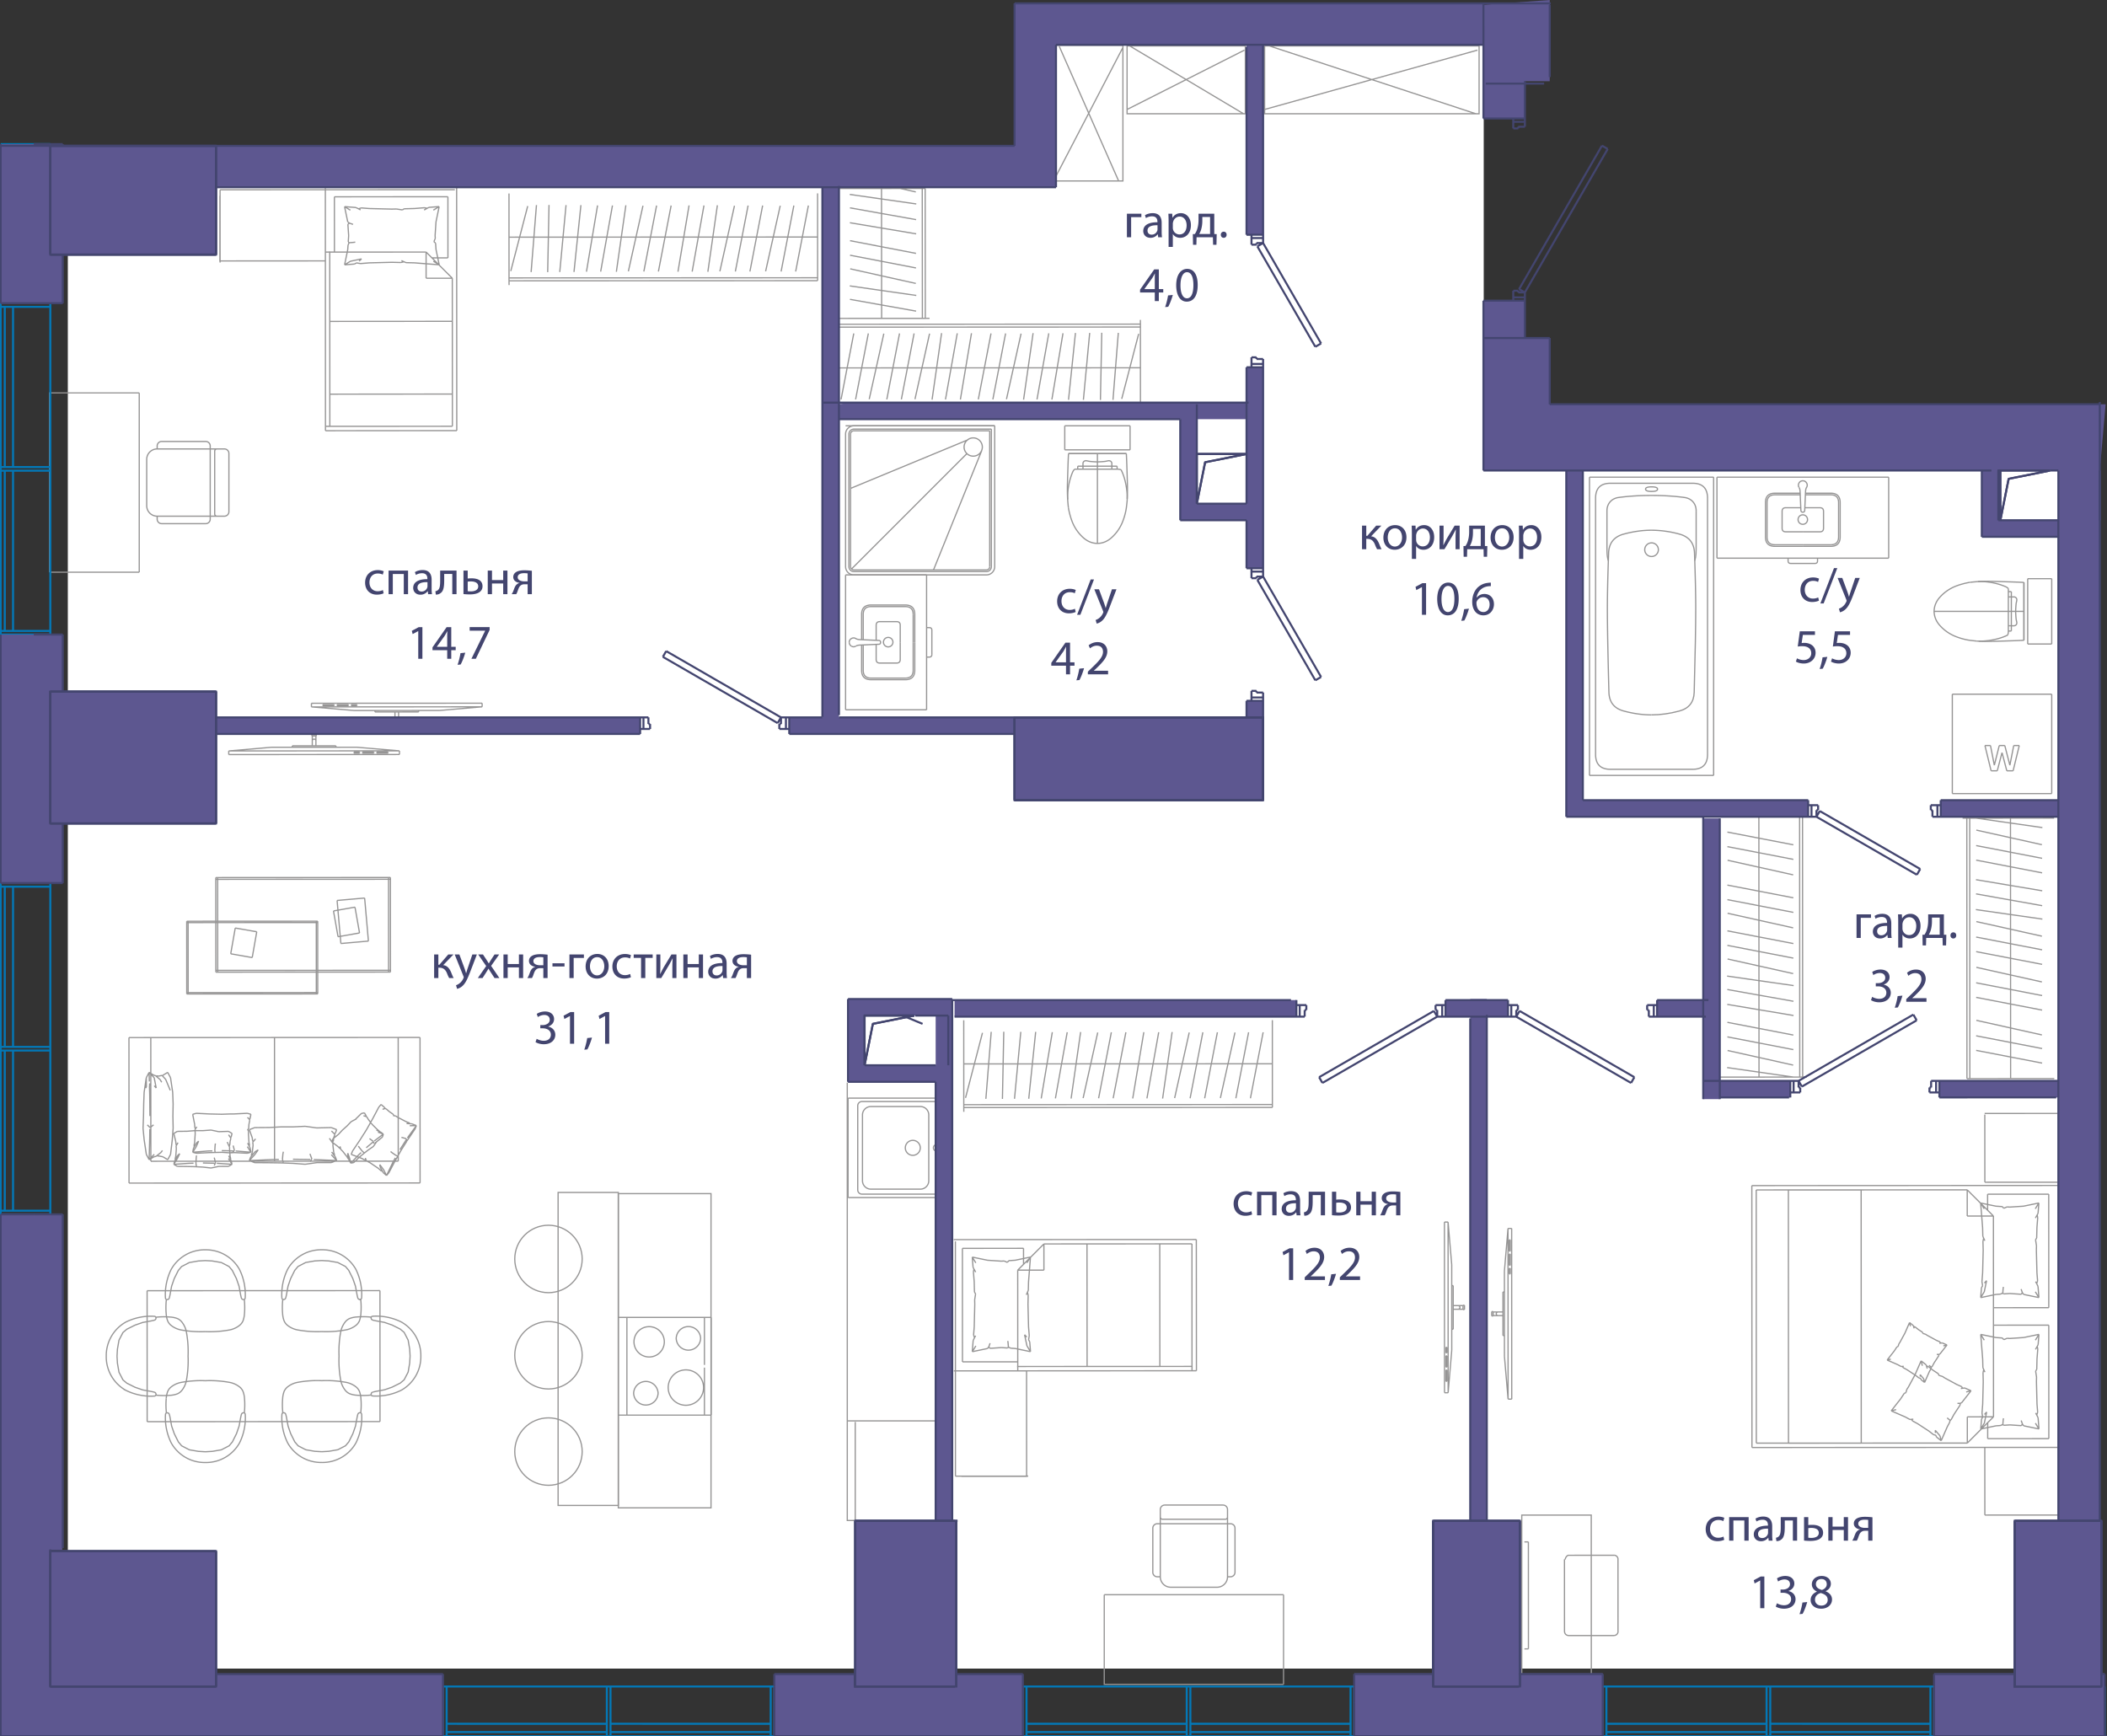 <svg version="1.1" xmlns="http://www.w3.org/2000/svg" xmlns:xlink="http://www.w3.org/1999/xlink" viewBox="0.048 0 259.259 213.655"><rect x="0.048" y="0" width="259.259" height="213.655" fill="#333333" stroke="none"/><path fill-rule="evenodd" clip-rule="evenodd" fill="#FFF" d="M182.615 5.332v52.444h72v147.556H8.393V22.665h120.889V4.888s52.888.888 53.333.444z"></path><path fill="none" stroke="#969595" stroke-width=".15" stroke-miterlimit="10" d="M252.506 79.25v-4.018m-2.956 4.018h2.956m-2.956 0v-4.018m2.956-4.019v4.02m-2.956-4.02h2.956m-2.956 0v4.02m-6.028 3.664c.977.057 1.893.024 2.81-.005.918-.028 1.837-.052 2.754-.101m0-.001v-7.117m0 0c-.917-.049-1.836-.073-2.753-.101-.918-.029-1.834-.062-2.895 0m-.125 7.321c-.859-.086-1.05-.12-1.242-.158a7.605 7.605 0 0 1-1.32-.385m-.001 0a5.158 5.158 0 0 1-2.034-1.408m0 0c-.908-1.03-.908-2.392 0-3.421m0 0a5.158 5.158 0 0 1 2.035-1.408m-.001 0c.55-.21 1.12-.355 1.704-.457"></path><path fill="none" stroke="#969595" stroke-width=".15" stroke-miterlimit="10" d="M242.454 71.656c.859-.086 1.093-.094 1.325-.092a7.88 7.88 0 0 1 1.137.092 7.828 7.828 0 0 1 1.858.514c.12.051.24.107.394.264m0 0v.374m0 0v.647m0 0v3.553m0 0v.646m0 0c0 .125 0 .25-.075.493m0 0c-.08.04-.16.077-.242.113-.635.28-1.32.45-2.011.551a8.28 8.28 0 0 1-1.527.082m4.224-1.239h-.37m.37-.646v.646m-.369-.646h.369m-.369.646v-.646m.369-4.2h-.37m.37.647v-.647m-.369.647h.369m-.369-.647v.647m.9 1.776c0-.161.01-.322.02-.483.014-.224.028-.45.077-.667.014-.064.031-.127.039-.193a.436.436 0 0 0-.03-.238.349.349 0 0 0-.338-.195h-.3m.001 3.553h.3a.349.349 0 0 0 .338-.195.436.436 0 0 0 .029-.238c-.008-.066-.025-.13-.04-.193-.048-.218-.062-.443-.076-.667-.01-.161-.02-.322-.02-.484m-.531 0v1.777m0-3.553v1.776m1.549-3.558v7.118m-4.61-3.559h-.051m3.607 0h-3.556m3.607 0h-.051m0 0h.05m-.799 0h.749m-10.016 0h.44m-.296 0h-.144m8.608 0h-8.463m8.809 0h.4m-9.059 0h8.659m-8.853 0h.194m-.145 0h-.049m7.667 0h-7.617m8.128 0h-.51m.839 0h-.33m1.053 0h-.723m1.609 0h.108m-1.925 0h1.817m-1.926 0h.109m1.398 0h-1.507m1.926 0h-.419m.527 0h-.108m.853 0H238.27m.001 0h-.201m0 0h5.253m0 0h5.565m0 0h.198m-3.526 0h-1.993m8.939 22.425V85.425m0 0v12.232m-12.232-12.232h12.232m0 0h-12.232m12.232 12.232V85.425m-12.232 12.232V85.425m0 0h12.232m0 12.232h-12.232m7.556-5.912h.682m-1.156 2.425.474-2.425m-1.1 0 .626 2.425m-1.307-2.425h.682m-1.288 2.425.606-2.425m-1.08 0 .474 2.425m-1.156-2.425h.682m.076 3.107-.758-3.107m1.516 3.107h-.758m1.345-2.236-.587 2.236m1.174 0-.587-2.236m1.364 2.236h-.777m1.535-3.107-.758 3.107M197.95 68.998c-.172-.55-.172-1-.172-2.154v-3.993m0 0c0-.863.568-1.513 1.423-1.63m0 .001c1.246-.17 2.6-.254 4.065-.254m0 0c1.464 0 2.82.085 4.064.254m0 0c.856.116 1.424.766 1.424 1.63"></path><path fill="none" stroke="#969595" stroke-width=".15" stroke-miterlimit="10" d="M208.754 62.851v3.993c0 1.153 0 1.604-.171 2.154m-5.317 18.975c1.104 0 2.247-.16 3.428-.479m0 0c1.17-.316 1.776-1.08 1.818-2.29m0 0c.127-4.761.19-8.204.19-10.327"></path><path fill="none" stroke="#969595" stroke-width=".15" stroke-miterlimit="10" d="M208.702 74.877c0-1.695-.05-3.965-.151-6.812m-.001 0c-.043-1.236-.662-2.016-1.856-2.339m0 0a13.114 13.114 0 0 0-3.428-.479m0 0c-1.104 0-2.247.16-3.428.48m0-.001c-1.194.323-1.813 1.103-1.857 2.339m0 0c-.1 2.847-.151 5.117-.151 6.812m0 0c0 2.123.063 5.566.19 10.327m0 0c.042 1.21.648 1.974 1.818 2.29m0 0c1.18.32 2.324.48 3.428.48m-.839-20.33a.839.839 0 1 1 1.678 0 .839.839 0 0 1-1.678 0zm-4.213 27.024c-1.223 0-1.835-.612-1.835-1.835m0 0V61.305m0 0c0-1.223.612-1.835 1.835-1.835m0 0h10.104m0 0c1.223 0 1.835.612 1.835 1.835m0 0v31.528m0 0c0 1.223-.612 1.835-1.835 1.835m0 0h-10.104m12.69.751h-15.276m15.276-36.699v36.699M195.628 58.72h15.276m-15.276 36.699v-36.7m6.902 1.474c0 .187.245.281.736.281m0 0c.491 0 .737-.094.737-.281m0 0c0-.188-.246-.282-.737-.282m0 0c-.491 0-.737.094-.737.282m6.959-1.473h-6.222m0 0h-6.222m9.636 0h-1.338m-5.49 0h1.337m-5.561 0h.211m.001 0h14.853m0 0h.21m.001 0h-15.276m26.25 8.51h3.43m0 0c.777 0 1.165-.388 1.165-1.165m0 0V61.86m0-.001c0-.777-.388-1.166-1.165-1.166m0 0h-3.103m-.327 6.344h3.43"></path><path fill="none" stroke="#969595" stroke-width=".15" stroke-miterlimit="10" d="M225.308 67.037c.648 0 .971-.324.971-.972m.001 0V61.86m0-.001c0-.648-.324-.971-.972-.971m0 0h-3.111m-.319 4.555h2.102m0 0c.298 0 .447-.149.447-.447m0 0v-2.068m0 0c0-.298-.15-.447-.447-.447m0 0h-1.853m-.249 4.749h-3.43m0 0c-.777 0-1.166-.388-1.166-1.165m0 0V61.86m0-.001c0-.777.389-1.166 1.166-1.166m0 0h3.103m-.134-.708c.074.121.115.287.124.497m0 0 .101 2.309m0-.001c0 .158.079.236.236.236m0 0c.157 0 .236-.078.236-.235m0-.001.1-2.308m0 0c.01-.21.05-.376.124-.497m0 0a.505.505 0 0 0 .01-.543m-.001 0a.505.505 0 0 0-.47-.274"></path><path fill="none" stroke="#969595" stroke-width=".15" stroke-miterlimit="10" d="M221.878 59.168a.505.505 0 0 0-.47.274m.001 0a.505.505 0 0 0 .008.543m.461 7.052h-3.43m0 0c-.648 0-.971-.324-.971-.972m0 0V61.86m0-.001c0-.648.323-.971.97-.971m.001 0h3.111m-.264 3.074a.583.583 0 1 1 1.165 0 .583.583 0 0 1-1.165 0zm.583 1.481h-2.102m0 0c-.298 0-.447-.149-.447-.447m0 0v-2.068m0 0c0-.298.149-.447.447-.447m0 0h1.853m2.061 6.534c0 .213-.106.32-.319.32m0-.001h-2.986m0 0c-.213 0-.32-.106-.32-.319m.001 0v-.328m0 0h3.624m0 0v.328m8.753-.328V58.72m-21.13 9.967h21.13m-21.13-9.967v9.967m21.13-9.967h-21.13M139.1 52.4h-4.019m4.019 2.956V52.4m0 2.956h-4.019m-4.018-2.956h4.018m-4.018 2.956V52.4m0 2.956h4.018m3.666 6.027c.057-.976.023-1.893-.005-2.81-.029-.918-.053-1.836-.102-2.753m0 0h-7.117m0 0c-.05.917-.073 1.835-.102 2.753-.028.917-.062 1.834 0 2.894m7.321.125c-.086.859-.12 1.051-.158 1.242a7.605 7.605 0 0 1-.385 1.32m.001.001a5.158 5.158 0 0 1-1.409 2.034m0 .001c-1.029.908-2.392.908-3.42 0m-.001 0a5.158 5.158 0 0 1-1.408-2.035m0 0a9.118 9.118 0 0 1-.456-1.704"></path><path fill="none" stroke="#969595" stroke-width=".15" stroke-miterlimit="10" d="M131.506 62.45c-.087-.858-.094-1.091-.092-1.324a7.77 7.77 0 0 1 .092-1.137 7.828 7.828 0 0 1 .513-1.858 1.09 1.09 0 0 1 .265-.394m0 0h.374m0 0h.647m0 0h3.552m0 0h.647m0 0c.124 0 .249 0 .492.075m0 0c.04.08.077.16.113.242.28.636.451 1.32.551 2.011.067.459.102.92.082 1.527m-1.238-4.223v.368m-.647-.368h.647m-.647.368v-.368m.647.368h-.647m-4.199-.368v.368m.647-.368h-.647m.647.368v-.368m-.647.368h.647m1.775-.9c-.16 0-.322-.01-.483-.02-.224-.014-.45-.028-.667-.076-.064-.015-.127-.032-.193-.04a.436.436 0 0 0-.238.03.349.349 0 0 0-.194.338v.3m3.552 0v-.3a.349.349 0 0 0-.195-.338.436.436 0 0 0-.238-.03c-.066.008-.13.025-.193.04-.217.048-.443.062-.667.076-.161.01-.322.02-.483.02m-.001.532h1.777m-3.552 0h1.776m-3.558-1.549h7.117m-3.559 4.61v.05m0-3.607v3.557m0-3.607v.05m0 0v-.05m0 .799v-.749m0 10.017v-.44m0 .294v.146m0-8.608v8.462m0-8.809v-.4m0 9.059v-8.659m0 8.853v-.194m0 .145v.049m0-7.668v7.619m0-8.129v.51m0-.838v.329m0-1.053v.724m0-1.609v-.11m0 1.927v-1.817m0 1.925v-.108m0-1.4v1.508m0-1.925v.418m0-.527v.109m0-.853v10.814m0 0v.201m0 0v-5.253m0 0v-5.565m0 0v-.197m0 3.526v1.992m-14.241-5.874-5.928 14.672m4.256-16.022-14.462 5.99m14.299-4.267-14.18 14.18M122.442 52.4h-1.1m0 0h-.324m0 0h.324m0 0h1.1m-.259 0h-6.56m.001 0h-.734m7.293 0h-6.56m.001 0h-1.164m7.723 0h.259m0 0h-.259m-7.788 0h.56m-.001 0h-.559m2.928 0h-2.245m-.412 0h2.657m-5.314 0h2.657m-.413 0h-2.244m3.069 0h-.825m.413 0h2.652m-5.304 0h2.652m6.999 0h.777m0 0h-.777m-1.1 0h.324m0 0h-.324m0 0h-13.04m0 0h-.324m0 0h.324m0 0h13.04m-15.694 0h-.777m17.571 0h-16.794m17.571 0h-.777m-17.571 0h18.348m-18.348 0h18.348m-18.348 0h18.348m-3.766 2.643a1.123 1.123 0 1 1 2.245 0 1.123 1.123 0 0 1-2.245 0zm-14.174 14.685c0 .338.274.611.612.611m16.309.001h-16.31m16.31 0a.612.612 0 0 0 .611-.612m0-16.921v16.92m-16.92-16.92h16.92m-16.92 0a.612.612 0 0 0-.612.612m0 16.309v-16.31m17.328-.407v16.717"></path><path fill="none" stroke="#969595" stroke-width=".15" stroke-miterlimit="10" d="M121.423 70.136a.408.408 0 0 0 .407-.408m-.407.408h-16.31m-.407-.408c0 .225.183.408.408.408m-.408-.408v-16.31m.408-.407a.408.408 0 0 0-.408.408m.408-.408h16.716m-16.716-.611a1.02 1.02 0 0 0-1.02 1.019m0 16.309c0 .563.457 1.02 1.02 1.02m16.309-.001a1.02 1.02 0 0 0 1.019-1.02m-18.348.001v-16.31m17.329 17.329h-16.31M122.442 52.4v17.328M105.114 52.4h17.328m-9.836 26.646v-3.43m0 0c0-.777-.389-1.165-1.165-1.165m-.001-.001h-4.206m0 0c-.777 0-1.165.39-1.165 1.166m0 0v3.103m6.343.327v-3.43"></path><path fill="none" stroke="#969595" stroke-width=".15" stroke-miterlimit="10" d="M112.412 75.616c0-.647-.324-.97-.971-.97m-.001-.001h-4.206m0 0c-.648 0-.971.324-.971.971m0 0v3.112m4.555.318v-2.102m0 0c0-.298-.149-.446-.447-.446m0 0h-2.068m0 0c-.298 0-.447.148-.447.446m0 0v1.853m4.75.249v3.43m0 .001c0 .777-.389 1.165-1.165 1.165m-.001 0h-4.206m0 0c-.777 0-1.165-.388-1.165-1.165m0 0v-3.103m-.709.133c.121-.074.287-.115.497-.124m0 0 2.309-.101m0 0c.157 0 .235-.079.235-.236m0 0c0-.157-.078-.235-.235-.235m0-.001-2.309-.1m0 0c-.21-.01-.376-.05-.496-.124m-.001 0a.505.505 0 0 0-.543-.009m0 0a.505.505 0 0 0-.274.47"></path><path fill="none" stroke="#969595" stroke-width=".15" stroke-miterlimit="10" d="M104.543 79.046c0 .21.091.367.274.47"></path><path fill="none" stroke="#969595" stroke-width=".15" stroke-miterlimit="10" d="M104.817 79.516c.183.103.364.1.544-.009m7.051-.461v3.43m0 .001c0 .647-.324.97-.971.97m-.001.001h-4.206m0 0c-.648 0-.971-.324-.971-.971m0 0v-3.112m2.492-.319a.583.583 0 1 1 1.165 0 .583.583 0 0 1-1.165 0zm2.063 0v2.102m0 0c0 .298-.149.447-.447.447m0 0h-2.068m0 0c-.298 0-.447-.149-.447-.447m0 0v-1.852m6.534-2.062c.213 0 .32.107.32.32m0-.001v2.986m0 .001c0 .212-.107.319-.32.319m0 0h-.328m0 0v-3.625m0 0h.328m-.328-6.487h-9.968m9.968 16.599V70.747m-9.968 16.599h9.968m-9.968-16.599v16.599m-16.54 86.796v-12.026m0 0H77.186m0 0v12.026m0 0h10.368m-.829-12.026H76.15m10.575 0v5.847m0 .332v5.847m0 0H76.15m4.873-2.706a1.504 1.504 0 0 1-3.007 0 1.505 1.505 0 0 1 3.007 0m5.598-.684a2.177 2.177 0 1 1-4.354 0 2.177 2.177 0 0 1 4.354 0m-4.831-5.63a1.865 1.865 0 1 1-3.732 0 1.865 1.865 0 1 1 3.732 0m4.468-.425a1.504 1.504 0 0 1-3.006 0 1.504 1.504 0 0 1 3.006 0m-3.888 9.445h-6.22m0-12.026h6.22"></path><path fill="none" stroke="#969595" stroke-width=".15" stroke-miterlimit="10" d="M76.129 146.888h11.407v38.666H76.13zm28.27-11.755h12.235m0 0H104.4m12.234 0H104.4m-.001 0h12.235m-12.235 12.236h12.235m0-12.236H104.4m-.001 0v12.236m8.888-6.118a.921.921 0 1 0-1.843 0 .921.921 0 0 0 1.843 0zm2.419 0a.403.403 0 1 0-.807 0 .403.403 0 0 0 .807 0zm.05 5.698h-9.647m10.165-.518a.518.518 0 0 1-.518.518m.518-10.877v10.359m-.518-10.877c.286 0 .518.231.518.518m-10.165-.518h9.647m-10.166.518c0-.287.233-.518.519-.518m-.519 10.877v-10.36m.519 10.878a.518.518 0 0 1-.518-.518m7.704-.097h-6.086m7.122-1.036c0 .572-.463 1.036-1.036 1.036m1.036-9.129v8.093m-1.036-9.129c.573 0 1.036.463 1.036 1.036m-7.121-1.036h6.085m-7.122 1.036c0-.573.464-1.036 1.036-1.036m-1.036 9.129v-8.093m1.037 9.129a1.036 1.036 0 0 1-1.037-1.036"></path><path fill="none" stroke="#969595" stroke-width=".15" stroke-miterlimit="10" d="M104.303 133.234v53.876h12.522m-12.522-12.261h12.522m-11.543.131v12.326M68.721 146.74h7.408v38.518H68.72z"></path><circle fill="none" stroke="#969595" stroke-width=".15" stroke-miterlimit="10" cx="67.536" cy="154.925" r="4.148"></circle><circle fill="none" stroke="#969595" stroke-width=".15" stroke-miterlimit="10" cx="67.536" cy="166.776" r="4.148"></circle><circle fill="none" stroke="#969595" stroke-width=".15" stroke-miterlimit="10" cx="67.536" cy="178.628" r="4.148"></circle><path fill="none" stroke="#969595" stroke-width=".15" stroke-miterlimit="10" d="M20.509 173.888a.435.435 0 0 0 .016-.01m-.016.01a.488.488 0 0 0-.02.012m0 0a.111.111 0 0 0-.027.024m0 0a.233.233 0 0 0-.041.085m-.001 0a.47.47 0 0 0-.012.107m0 0a6.964 6.964 0 0 0 .707 3.445m0 0a4.726 4.726 0 0 0 4.205 2.414m0 0h.001m0 0a4.726 4.726 0 0 0 4.203-2.417m0 0a6.964 6.964 0 0 0 .704-3.447m0 0a.474.474 0 0 0-.013-.106m0 0a.234.234 0 0 0-.041-.086m0 .001a.113.113 0 0 0-.027-.024m0 0a.506.506 0 0 0-.02-.012m-.016-.01a.46.46 0 0 0 .016.01m-.016-.01c.065-.59.072-1.186.022-1.777m0 0a3.042 3.042 0 0 0-.18-.864m0 0a1.437 1.437 0 0 0-.434-.565m.001 0a2.809 2.809 0 0 0-1.196-.549m0 .001c-.991-.184-2-.255-3.007-.212m0 0h-.001m0 0a13.364 13.364 0 0 0-3.007.214m0 0a2.81 2.81 0 0 0-1.195.55m0-.001c-.19.15-.339.344-.434.566m0 0c-.1.277-.16.569-.178.864"></path><path fill="none" stroke="#969595" stroke-width=".15" stroke-miterlimit="10" d="M20.502 172.1a9.223 9.223 0 0 0 .023 1.778m.373.206.079.363.19 1.043.326.942.506 1.012.403.477.949.49 1.099.19.87.05m4.419-4.571-.08.364-.189 1.043-.325.942-.505 1.012-.403.477-.948.492-1.099.19-.87.052m4.419-4.572.044-.105.078-.082.12-.043.078.002.052.022m-9.213.21-.045-.105-.078-.083-.12-.042-.078.002-.052.022m14.309.004a.435.435 0 0 0 .016-.01m-.016.01a.507.507 0 0 0-.02.012m0 0a.115.115 0 0 0-.027.023m0 0a.234.234 0 0 0-.04.086m-.001 0a.474.474 0 0 0-.012.106m0 .001a6.963 6.963 0 0 0 .707 3.445m-.001 0a4.726 4.726 0 0 0 4.205 2.414m0 .001h.002m0 0a4.726 4.726 0 0 0 4.202-2.418m0 0a6.963 6.963 0 0 0 .704-3.447m0 0a.48.48 0 0 0-.012-.107m-.001 0a.236.236 0 0 0-.04-.085m0 0a.112.112 0 0 0-.028-.023m0 0a.487.487 0 0 0-.02-.012m-.015-.01.016.01m-.016-.01c.064-.59.071-1.186.02-1.777m.001-.001a3.05 3.05 0 0 0-.18-.864m.001 0a1.44 1.44 0 0 0-.435-.565m0 0a2.81 2.81 0 0 0-1.195-.548m.001 0c-.992-.184-2-.254-3.008-.211m0 0h-.001m-.001 0a13.364 13.364 0 0 0-3.006.214m0 0a2.807 2.807 0 0 0-1.194.55m0-.001c-.19.15-.34.344-.434.565m0 0a3.05 3.05 0 0 0-.179.865m0 0a9.223 9.223 0 0 0 .023 1.777m.373.206.08.363.19 1.043.325.942.506 1.012.404.476.948.491 1.1.19.869.05m4.419-4.571-.079.364-.19 1.042-.325.943-.504 1.012-.403.477-.948.491-1.1.191-.869.051m4.418-4.571.045-.105.077-.082.12-.043.078.002.052.022m-9.213.21-.045-.105-.077-.083-.12-.042-.079.002-.052.022m9.597-13.99a.403.403 0 0 0-.016.01m.016-.01a.51.51 0 0 0 .02-.012m-.001 0a.109.109 0 0 0 .027-.024m0 0a.235.235 0 0 0 .042-.085m0 0a.48.48 0 0 0 .012-.106m0 0a6.964 6.964 0 0 0-.707-3.446m0 0a4.726 4.726 0 0 0-4.204-2.414m0 0h-.002m0 0a4.726 4.726 0 0 0-4.202 2.417m0 0a6.964 6.964 0 0 0-.704 3.447m0 0c0 .036.004.071.012.107m0 0c.008.03.022.06.041.085m0-.001c.008.01.017.018.027.024m0 0a.68.68 0 0 0 .02.012m.016.01a.42.42 0 0 0-.016-.01m.016.01a9.208 9.208 0 0 0-.021 1.777m0 0c.017.296.078.587.179.864m0 0c.095.222.244.416.434.565m0 0c.35.275.76.463 1.195.549m0-.001c.991.184 2 .255 3.007.212m0 0h.002m0 0c1.007.043 2.016-.03 3.007-.214m0 0a2.81 2.81 0 0 0 1.194-.55m0 .001c.19-.15.34-.344.434-.565m0 0a3.05 3.05 0 0 0 .178-.865"></path><path fill="none" stroke="#969595" stroke-width=".15" stroke-miterlimit="10" d="M44.453 161.67a9.215 9.215 0 0 0-.022-1.778m-.373-.206-.08-.363-.19-1.043-.326-.942-.505-1.012-.404-.476-.948-.491-1.1-.19-.869-.05m-4.419 4.571.079-.364.19-1.043.324-.942.505-1.012.403-.477.948-.492 1.1-.19.869-.052m-4.418 4.572-.045.105-.077.082-.12.043-.078-.002-.053-.022m9.214-.21.045.105.077.083.12.042.078-.002.053-.022m-14.31-.004a.541.541 0 0 0-.016.01m.016-.01a.392.392 0 0 0 .02-.012m0 0a.108.108 0 0 0 .027-.023m0 0a.235.235 0 0 0 .041-.085m.001 0a.481.481 0 0 0 .012-.107m0-.001a6.964 6.964 0 0 0-.707-3.445m0 0a4.726 4.726 0 0 0-4.205-2.414m0-.001h-.001m0 0a4.726 4.726 0 0 0-4.203 2.418m0 0a6.964 6.964 0 0 0-.704 3.447m0 0c0 .036.005.072.013.107m0 0c.008.03.022.06.041.085m0 0a.118.118 0 0 0 .027.023m0 0a.506.506 0 0 0 .02.012m.016.01-.016-.01m.016.01a9.215 9.215 0 0 0-.021 1.777m0 .001c.017.295.077.586.179.864m0 0c.095.221.244.416.434.564m-.001 0c.35.275.76.463 1.196.549m0 0c.991.183 2 .254 3.007.211m0 0h.001m0 0a13.35 13.35 0 0 0 3.007-.214m0 0a2.81 2.81 0 0 0 1.195-.55m0 .001c.19-.15.339-.344.434-.565m0 0c.1-.278.16-.57.178-.865"></path><path fill="none" stroke="#969595" stroke-width=".15" stroke-miterlimit="10" d="M30.128 161.675a9.215 9.215 0 0 0-.023-1.777m-.373-.206-.079-.363-.19-1.043-.326-.942-.506-1.012-.403-.476-.948-.491-1.1-.19-.87-.05m-4.418 4.571.078-.364.19-1.042.325-.942.505-1.013.403-.477.948-.491 1.099-.191.87-.051m-4.418 4.571-.045.105-.078.082-.12.043-.078-.002-.052-.022m9.213-.21.045.105.078.083.12.042.078-.002.052-.022m-10.895 2.183.01.016m-.01-.016a.496.496 0 0 0-.012-.02m0 .001a.11.11 0 0 0-.023-.027m0 0a.236.236 0 0 0-.085-.042m0 0a.481.481 0 0 0-.107-.012m0 0a6.964 6.964 0 0 0-3.446.707m0 0a4.726 4.726 0 0 0-2.414 4.205m0 0v.001m0 0a4.726 4.726 0 0 0 2.418 4.202m-.001 0a6.964 6.964 0 0 0 3.447.705m0-.001a.475.475 0 0 0 .107-.012m0 0a.236.236 0 0 0 .085-.041m0 0a.117.117 0 0 0 .024-.027m0 0a.673.673 0 0 0 .012-.02m.01-.016a.451.451 0 0 0-.01.016m.01-.016c.59.064 1.185.071 1.777.021m0 0c.295-.017.586-.078.864-.179m0 0c.222-.095.416-.244.565-.434m-.001 0c.276-.35.464-.76.55-1.195m0 0c.183-.991.254-2 .21-3.007m0 0v-.002m0 0a13.365 13.365 0 0 0-.213-3.007m0 0a2.81 2.81 0 0 0-.55-1.194m0 0a1.44 1.44 0 0 0-.565-.434m0 0a3.044 3.044 0 0 0-.864-.178m0 0a9.208 9.208 0 0 0-1.777.022m-.207.373-.363.08-1.043.19-.941.326-1.013.505-.476.404-.49.948-.19 1.1-.051.869m4.571 4.419-.363-.079-1.043-.19-.942-.324-1.013-.505-.477-.403-.491-.948-.19-1.1-.052-.869m4.571 4.418.106.045.082.078.042.119-.002.079-.022.052m-.21-9.214.106-.044.082-.078.042-.12-.002-.078-.022-.052m26.525 9.591a.382.382 0 0 0-.01-.016m.01.016a.656.656 0 0 0 .012.02m0-.001a.11.11 0 0 0 .024.027m-.001 0c.026.02.055.034.086.042m0 0c.035.008.07.012.106.012m0 0a6.964 6.964 0 0 0 3.446-.707m0 0a4.725 4.725 0 0 0 2.414-4.204m0 0v-.002m0 0a4.725 4.725 0 0 0-2.417-4.202m0 0a6.964 6.964 0 0 0-3.447-.705m0 .001a.474.474 0 0 0-.107.012m0 0a.236.236 0 0 0-.085.041m0 0a.114.114 0 0 0-.023.027m0 0a1.054 1.054 0 0 0-.012.02m-.011.016a.337.337 0 0 0 .01-.016m-.01.016a9.207 9.207 0 0 0-1.776-.021m0 0a3.042 3.042 0 0 0-.864.179m0 0a1.439 1.439 0 0 0-.565.434m0 0a2.81 2.81 0 0 0-.549 1.195m0 0c-.183.991-.254 2-.211 3.007m0 0v.002m0 0c-.043 1.007.03 2.016.214 3.007m0 0c.086.436.274.845.55 1.194m-.001 0c.15.19.344.34.566.434m0 0c.277.101.569.161.864.178m0 0c.591.05 1.187.042 1.777-.022m.206-.373.363-.08 1.043-.19.942-.326 1.012-.505.476-.404.491-.948.19-1.1.05-.869m-4.57-4.419.363.079 1.043.19.942.324 1.012.505.477.403.492.948.19 1.1.051.869m-4.57-4.418-.106-.045-.082-.077-.043-.12.002-.078.022-.053"></path><path fill="none" stroke="#969595" stroke-width=".15" stroke-miterlimit="10" d="m45.941 171.3-.105.044-.083.078-.042.12.002.078.022.053M46.8 158.82l.006 16.117m-28.657-16.104 28.65-.012M18.156 174.95l-.007-16.117m28.657 16.104-28.65.012m28.65-.012-28.65.012m0 .001-.007-16.117m0 0 28.65-.012m.001-.001.006 16.117m4.924-47.27-35.814.016m0 0 .008 17.906m0 .001 35.813-.016m0 0-.007-17.907m-2.686.001.006 15.221m-30.448-15.208.007 15.221m30.441-.013-30.441.013m15.214-15.227.006 15.22m13.108-6.982.42.367m-.706-.026.286-.34m1.811 1.426.204.138m-.998-.678.454.308m-2.511.577.754-1.431m-1.504 2.762.75-1.331m3.055-.207 1.07.558m.695.262.567.214m0 0-.818.022m-.444-.498.415.156m.847.32-1.109 1.525m-5.249 2.709-.402-.21m0 .001-1.262-.476m0 0 .165-.413m.903-1.342-.903 1.342m4.183 3.012-.406-.354m.037-.377.368.73m-.651-.567-.366-.319m0 0-.998-.678m3.1-.611-.267.477m0 0-.818 1.699m2.411-4.379-.76 1.193m-.954.392-.197-.16m.197.16.492.337m-1.557 1.726-.468-.616m-1.179-.218-.43-.224m2.04 1.435-.354-.632m0 0-.02-.06m-.057-.301.077.361m.247.441-.14-.023m-1.955-1.59.053.186m.109.182-.11-.182m-.191-3.224.108-.141m-.641.983.533-.842m.058-.076.014-.038m0 0 .212-.334m5.57-.718-.65-.036m-1.65-.988.331.065m-1.211-.902.417.363m-.574-.377-.264.092m.264-.092.157.014m-.092-.009-.087-.148m3.762 2.645.164-.413m-.806-.227-.041-.093m.683.733-.904 1.342m-.142.223-.675 1.067m.817-1.29-.133.174m-.068-.319.084.23m-2.489 4.308.285-.341m0 0 .754-1.431m.37-.656.38-.675m-.438.778-.312.553m1.425-2.398.025-.137m-1.139 1.904.059-.025m-.221-.029.162.054m.001.078.027-.09m-4.062.501.175.02m3.406-5.474-.099-.184m1.037 2.854.57.16m-3.078-4.209.42.367m-.706-.026.286-.34m1.811 1.426.204.138m-.998-.678.454.308m-2.511.577.754-1.431m-1.504 2.762.75-1.331m3.055-.207 1.07.558m.695.262.567.214m0 0-.818.022m-.444-.498.415.156m.847.32-1.109 1.525m-5.249 2.709-.402-.21m0 .001-1.262-.476m0 0 .165-.413m.903-1.342-.903 1.342m4.183 3.012-.406-.354m.037-.377.368.73m-.651-.567-.366-.319m0 0-.998-.678m3.1-.611-.267.477m0 0-.818 1.699m2.411-4.379-.76 1.193m-.954.392-.197-.16m.197.16.492.337m-1.557 1.726-.468-.616m-1.179-.218-.43-.224m2.04 1.435-.354-.632m0 0-.02-.06m-.057-.301.077.361m.247.441-.14-.023m-1.955-1.59.053.186m.109.182-.11-.182m-.191-3.224.108-.141m-.641.983.533-.842m.058-.076.014-.038m0 0 .212-.334m5.57-.718-.65-.036m-1.65-.988.331.065m-1.211-.902.417.363m-.574-.377-.264.092m.264-.092.157.014m-.092-.009-.087-.148m3.762 2.645.164-.413m-.806-.227-.041-.093m.683.733-.904 1.342m-.142.223-.675 1.067m.817-1.29-.133.174m-.068-.319.084.23m-2.489 4.308.285-.341m0 0 .754-1.431m.37-.656.38-.675m-.438.778-.312.553m1.425-2.398.025-.137m-1.139 1.904.059-.025m-.221-.029.162.054m.001.078.027-.09m-4.062.501.175.02m3.406-5.474-.099-.184m1.037 2.854.57.16m-31.968-7.492-.06 1.27m0 0 .08-.18m2.967 8.335-.347.659m.559-2.457.104-1.419m0 0-.028-1.496m-.076 2.915-.212 1.798m-1.492.195.545.105m0 0 .6.359m.343-10.086.266 1.799m0 0 .053 1.418m-.666-3.875.346.658m.32 3.217-.027 1.497m-.639-5.372-.6.36m-.093.017.439.48m-1.948 6.113-.008.958m0 0-.075 2.817m0 0 .627-.659m.409.216.108-.021m-1.144.464.6-.36m0 .001.251-.049m-.856-10.337.031 1.124m.596-.464-.627-.66m.05 1.806.028 1.012m0 0 .023 2.555m1.246-4.496-.572-.484m0 0-.174-.033m0 0-.6-.36m2.6 2.214-.565-1.357m-.439-.48-.452.087m.406.751-.204-.338m-.72-.217.246 1.269m0 0-.24-.28m-.556-.299-.027.456m.502 4.652-.427.34m1.342 3.05.171-.234m-.781.723.61-.489m.163-9.435.06-.054m-2.299 7.929.267 1.799m-.404-3.217.137 1.418m.266 1.799.348.658m-.693-5.372-.058 1.497m1.787 3.432-.066-.06m-.975-10.242-.346.66m-.317 3.217.052-1.419m-.077 2.915.025-1.496m.052-1.419.265-1.798m1.249-.242.242.046m-.242-.046-.046.044m-1.197 1.188-.066.28m.06-1.27.006.99m.465 5.149-.342-.34m-.123-4.809.013.1m-.019-1.09-.06 1.27m0 0 .08-.18m2.967 8.335-.347.659m.559-2.457.104-1.419m0 0-.028-1.496m-.076 2.915-.212 1.798m-1.492.195.545.105m0 0 .6.359m.343-10.086.266 1.799m0 0 .053 1.418m-.666-3.875.346.658m.32 3.217-.027 1.497m-.639-5.372-.6.36m-.093.017.439.48m-1.948 6.113-.008.958m0 0-.075 2.817m0 0 .627-.659m.409.216.108-.021m-1.144.464.6-.36m0 .001.251-.049m-.856-10.337.031 1.124m.596-.464-.627-.66m.05 1.806.028 1.012m0 0 .023 2.555m1.246-4.496-.572-.484m0 0-.174-.033m0 0-.6-.36m2.6 2.214-.565-1.357m-.439-.48-.452.087m.406.751-.204-.338m-.72-.217.246 1.269m0 0-.24-.28m-.556-.299-.027.456m.502 4.652-.427.34m1.342 3.05.171-.234m-.781.723.61-.489m.163-9.435.06-.054m-2.299 7.929.267 1.799m-.404-3.217.137 1.418m.266 1.799.348.658m-.693-5.372-.058 1.497m1.787 3.432-.066-.06m-.975-10.242-.346.66m-.317 3.217.052-1.419m-.077 2.915.025-1.496m.052-1.419.265-1.798m1.249-.242.242.046m-.242-.046-.046.044m-1.197 1.188-.066.28m.06-1.27.006.99m.465 5.149-.342-.34m-.123-4.809.013.1m23.407 5.297-.149.413m-.51-.667.659.254m-.442 1.718-.02.184m-1.995-2.114 1.798-.042m.3 1.252-.047.411m-2.051-1.621-1.419-.199m-1.497.073 1.497-.073m3.413 2.314.105.904m.198.549.161.448m0 0-.658-.72m.299-.277.118.328m.241.669-2.816-.126m-7.271-3.927 1.799-.014m-2.058 1.604-.04-.339m.001 0-.36-.997m0 0 .658-.254m4.713-.089h-1.493m-1.421.075 1.421-.075m-3.877 4.147.144-.398m.515-.323-.659.72m.23-.638.13-.359m0 0 .103-.904m3.173 1.761-.819.012m0 0-2.817.129m7.493-.136-2.12-.03m-1.239-.664.054-.26m-.054.26-.056.647m-3.419-.538.432-.602m-.628-.579-.042-.364m0 0 .35-.405m-.627 2.273.54-.673m.407-.252-.407.252m-.401.5-.053-.068m10.353.186-.453-.6m.171-1.038-.45-.658m.68-.471-.147.409m.044-.515-.322-.316m.322.316.103.106m-.041-.042.104-.134m-2.307 3.65 1.8-.004m-.001 0 .658-.255m-.287-.615.046-.054m-3.633 1.126-1.497-.113m1.497.113 1.417-.198m-.593-.455-.232.344m-7.462-.143.66.254m1.798.012-1.799-.012m3.217.032-1.418-.02m1.418.02 1.497.053m-1.184-.113-.055-.082m-.056-.327.056.327m-3.736-2.612.085.13m9.722.105.132-.167m-2.875 1.569.232.63m3.049-3.608-.149.413m-.51-.667.659.254m-.442 1.718-.02.184m-1.995-2.114 1.798-.042m.3 1.252-.047.411m-2.051-1.621-1.419-.199m-1.497.073 1.497-.073m3.413 2.314.105.904m.198.549.161.448m0 0-.658-.72m.299-.277.118.328m.241.669-2.816-.126m-7.271-3.927 1.799-.014m-2.058 1.604-.04-.339m.001 0-.36-.997m0 0 .658-.254m4.713-.089h-1.493m-1.421.075 1.421-.075m-3.877 4.147.144-.398m.515-.323-.659.72m.23-.638.13-.359m0 0 .103-.904m3.173 1.761-.819.012m0 0-2.817.129m7.493-.136-2.12-.03m-1.239-.664.054-.26m-.054.26-.056.647m-3.419-.538.432-.602m-.628-.579-.042-.364m0 0 .35-.405m-.627 2.273.54-.673m.407-.252-.407.252m-.401.5-.053-.068m10.353.186-.453-.6m.171-1.038-.45-.658m.68-.471-.147.409m.044-.515-.322-.316m.322.316.103.106m-.041-.042.104-.134m-2.307 3.65 1.8-.004m-.001 0 .658-.255m-.287-.615.046-.054m-3.633 1.126-1.497-.113m1.497.113 1.417-.198m-.593-.455-.232.344m-7.462-.143.66.254m1.798.012-1.799-.012m3.217.032-1.418-.02m1.418.02 1.497.053m-1.184-.113-.055-.082m-.056-.327.056.327m-3.736-2.612.085.13m9.722.105.132-.167m-2.875 1.569.232.63m-9.821-3.145-.099.414m-.34-.667.44.254m-.294 1.717-.015.185m-1.33-2.115 1.2-.041m.199 1.251-.031.412m-1.368-1.622-.946-.199m-.997.072.997-.072m2.276 2.314.07.905m.132.549.108.448m0 0-.44-.72m.2-.277.079.327m.161.67-1.878-.127m-4.847-3.928 1.198-.014m-1.371 1.604-.027-.339m0 0-.24-.997m0 0 .44-.254m3.142-.089h-.996m-.948.075.948-.075m-2.584 4.147.095-.398m.343-.323-.438.72m.153-.638.086-.359m0 0 .07-.904m2.115 1.762-.546.012m0 0-1.878.128m4.995-.136-1.414-.03m-.826-.664.037-.26m-.037.26-.037.648m-2.28-.539.289-.602m-.419-.579-.028-.364m0 0 .233-.405m-.418 2.273.36-.673m.272-.252-.271.252m-.268.5-.035-.068m6.902.188-.302-.601m.115-1.038-.3-.657m.452-.471-.098.408m.03-.515-.215-.316m.215.316.068.107m-.027-.042.07-.134m-1.538 3.649 1.199-.004m0 0 .439-.254m-.192-.615.03-.055m-2.422 1.125-.997-.113m.997.113.946-.197m-.396-.455-.155.344m-4.974-.144.44.254m1.198.012-1.199-.012m2.145.033-.946-.02m.946.02.998.052m-.79-.112-.036-.082m-.038-.327.038.327m-2.491-2.613.057.13m6.481.107.088-.167m-1.917 1.568.155.63m2.032-3.608-.099.414m-.34-.667.44.254m-.294 1.717-.015.185m-1.33-2.115 1.2-.041m.199 1.251-.031.412m-1.368-1.622-.946-.199m-.997.072.997-.072m2.276 2.314.07.905m.132.549.108.448m0 0-.44-.72m.2-.277.079.327m.161.67-1.878-.127m-4.847-3.928 1.198-.014m-1.371 1.604-.027-.339m0 0-.24-.997m0 0 .44-.254m3.142-.089h-.996m-.948.075.948-.075m-2.584 4.147.095-.398m.343-.323-.438.72m.153-.638.086-.359m0 0 .07-.904m2.115 1.762-.546.012m0 0-1.878.128m4.995-.136-1.414-.03m-.826-.664.037-.26m-.037.26-.037.648m-2.28-.539.289-.602m-.419-.579-.028-.364m0 0 .233-.405m-.418 2.273.36-.673m.272-.252-.271.252m-.268.5-.035-.068m6.902.188-.302-.601m.115-1.038-.3-.657m.452-.471-.098.408m.03-.515-.215-.316m.215.316.068.107m-.027-.042.07-.134m-1.538 3.649 1.199-.004m0 0 .439-.254m-.192-.615.03-.055m-2.422 1.125-.997-.113m.997.113.946-.197m-.396-.455-.155.344m-4.974-.144.44.254m1.198.012-1.199-.012m2.145.033-.946-.02m.946.02.998.052m-.79-.112-.036-.082m-.038-.327.038.327m-2.491-2.613.057.13m6.481.107.088-.167m-1.917 1.568.155.63m4.349-5.967-.099.507M30.48 137l.44.121m-.294 2.109-.014.227m.069-1.111-.032.506m-1.784-1.772 1.616-.08m-2.145.083-.997.034m1.526-.037-.529.003m2.276 2.374.07 1.111m.132.674.108.55m0 .001-.44-.694m.2-.531.079.402m.161.823-1.878-.156m-5.021-2.871-.026-.417m0 0-.24-1.225m0 0 .44-.122m1.615.08-1.616-.08m-.436 4.794.095-.489m.343-.206-.439.695m.153-.785.086-.44m0-.001.07-1.11m2.115 2.164-.546.015m0 0-1.878.157m4.995-.166-1.414-.037m-.826-.625.037-.253m-.037.253-.037.605m-2.279-.472.288-.68m-.419-.961-.028-.446m-.184 2.293.36-.636m0-.001.042-.043m.229-.206-.271.25m-.255.451-.048-.111m.36-2.345-.132.174m-.1.174.1-.174m2.668-1.735.177.004m-1.173-.027.996.023m.132.003h.003m0 0 .396.009m3.475 4.125-.302-.578m0-1.727.114.293m.153-1.386-.098.502m.029-.633-.214-.216m.214.216.069.131m-.037-.07.079-.146m-.338 4.287.439-.122m-.211-.748.05-.075m-3.421.83.998.068m2.145.047-1.616-.08m0 0-.529.033m.55-.318-.154.233m-4.974.013.438.121m0 0 1.616-.08m.737-.019h.015m0 0 .775-.018m-.892.021-.635.015m2.789-.007-.265.04m.265-.04.13-.046m-2.182.035-.036-.034m-.038-.211.038.21m-.066.038.102-.003m-2.528-3.052.07.153m6.455.109.101-.176m-1.916 2.115.155.583m2.032-4.429-.099.507M30.48 137l.44.121m-.294 2.109-.014.227m.069-1.111-.032.506m-1.784-1.772 1.616-.08m-2.145.083-.997.034m1.526-.037-.529.003m2.276 2.374.07 1.111m.132.674.108.55m0 .001-.44-.694m.2-.531.079.402m.161.823-1.878-.156m-5.021-2.871-.026-.417m0 0-.24-1.225m0 0 .44-.122m1.615.08-1.616-.08m-.436 4.794.095-.489m.343-.206-.439.695m.153-.785.086-.44m0-.001.07-1.11m2.115 2.164-.546.015m0 0-1.878.157m4.995-.166-1.414-.037m-.826-.625.037-.253m-.037.253-.037.605m-2.279-.472.288-.68m-.419-.961-.028-.446m-.184 2.293.36-.636m0-.001.042-.043m.229-.206-.271.25m-.255.451-.048-.111m.36-2.345-.132.174m-.1.174.1-.174m2.668-1.735.177.004m-1.173-.027.996.023m.132.003h.003m0 0 .396.009m3.475 4.125-.302-.578m0-1.727.114.293m.153-1.386-.098.502m.029-.633-.214-.216m.214.216.069.131m-.037-.07.079-.146m-.338 4.287.439-.122m-.211-.748.05-.075m-3.421.83.998.068m2.145.047-1.616-.08m0 0-.529.033m.55-.318-.154.233m-4.974.013.438.121m0 0 1.616-.08m.737-.019h.015m0 0 .775-.018m-.892.021-.635.015m2.789-.007-.265.04m.265-.04.13-.046m-2.182.035-.036-.034m-.038-.211.038.21m-.066.038.102-.003m-2.528-3.052.07.153m6.455.109.101-.176m-1.916 2.115.155.583m16-4.603.197.333m-.572-.259.375-.074m.887 1.328.105.134m-.515-.657.234.3m-1.831-.298.745-.733m-.613.664-.645.342m-.518.543.518-.543m2.625.382.593.588m.41.311.335.255m0 0-.66-.246m-.085-.32.245.186m.5.38-1.13.85m-5.094-.256.7-.567m.15 1.717-.222-.22m0-.001-.745-.566m0 0 .117-.363m1.743-1.587-.559.496m-.484.524.484-.524m1.029 4.07-.19-.321m.022-.363.168.684m-.306-.516-.17-.29m-.001 0-.515-.656m2.265.157-.3.28m0 .001-.973 1.024m2.716-2.584-.81.685m-.843-.015-.13-.186m.13.186.349.434m-1.58.796-.2-.548m-.624-.23-.238-.236m0 0-.097-.371m1.137 1.748-.183-.612m.006-.299-.006.299m.134.449-.067-.032m3.982-3.312-.514-.237m-.804-.904.21.108m-.605-.853.195.33m-.299-.369-.29-.083m.29.083.103.04m-.044-.018-.04-.125m2.016 2.646.117-.363m-.485-.324-.015-.056m-.737 1.904-.623.426m1.743-1.587-.945.761m-.175.4.403-.583m-.426-.063.097.284m-2.848 2.411.374-.074m.644-.63-.644.63m1.189-1.084-.545.454m.545-.454.588-.465m-.484.347-.061-.028m-.194-.176.194.176m-2.969-.525.114.059m3.689-3.156-.048-.159m-.086 2.065.445.325m-1.07-3.494.197.333m-.572-.259.375-.074m.887 1.328.105.134m-.515-.657.234.3m-1.831-.298.745-.733m-.613.664-.645.342m-.518.543.518-.543m2.625.382.593.588m.41.311.335.255m0 0-.66-.246m-.085-.32.245.186m.5.38-1.13.85m-5.094-.256.7-.567m.15 1.717-.222-.22m0-.001-.745-.566m0 0 .117-.363m1.743-1.587-.559.496m-.484.524.484-.524m1.029 4.07-.19-.321m.022-.363.168.684m-.306-.516-.17-.29m-.001 0-.515-.656m2.265.157-.3.28m0 .001-.973 1.024m2.716-2.584-.81.685m-.843-.015-.13-.186m.13.186.349.434m-1.58.796-.2-.548m-.624-.23-.238-.236m0 0-.097-.371m1.137 1.748-.183-.612m.006-.299-.006.299m.134.449-.067-.032m3.982-3.312-.514-.237m-.804-.904.21.108m-.605-.853.195.33m-.299-.369-.29-.083m.29.083.103.04m-.044-.018-.04-.125m2.016 2.646.117-.363m-.485-.324-.015-.056m-.737 1.904-.623.426m1.743-1.587-.945.761m-.175.4.403-.583m-.426-.063.097.284m-2.848 2.411.374-.074m.644-.63-.644.63m1.189-1.084-.545.454m.545-.454.588-.465m-.484.347-.061-.028m-.194-.176.194.176m-2.969-.525.114.059m3.689-3.156-.048-.159m-.086 2.065.445.325M26.831 108.21v-.217m21.028.209v-.218m-21.258.009 21.488-.01m-21.258.227h-.23m21.258-.008h.23m-21.488-.209.005 11.639m0 0h.23m21.028-.009h.23m0 0v-.218m-.004-11.203v-.219m-21.259.227 21.028-.008m.235 11.203-.005-11.203m-21.258.008.005 11.204m0 0h-.23m21.258.209-21.028.009m21.028-.227h.23m-.235-11.203.005 11.203m-21.028.009 21.028-.01m-21.028.01v.218m21.028-.009v-.218m-24.669-5.871v-.168m15.77.161v-.168m-15.943.007 16.116-.007m-15.943.175h-.173m15.943-.007h.173m-16.116-.161.004 8.953m0 .001h.172m15.772-.007h.172m0 0v-.168m-.004-8.618v-.168m-15.943.175 15.77-.007m.177 8.618-.004-8.618m-15.943.007.003 8.618m0 0h-.172m15.944.161-15.772.006m15.772-.174h.172m-.177-8.618.004 8.618m-15.771.007 15.771-.007m-15.771.007v.167m15.772-.006v-.168m6.358-6.33-.005-.056m.057.051-3.388.299m0 0-.466-5.298m0-.001 3.39-.297m-.001 0 .466 5.298m-1.134-.996-.006-.034m.047.027-2.645.467m0 0-.561-3.174m0 0 2.645-.467m0 0 .561 3.174m-12.689-.15-.006.033m.047-.026-2.645-.465m0 0-.558 3.174m0 0 2.645.465m0 .001.558-3.175m4.37-22.705 5.372-.002m0 0v-.18m0 .001-5.372.002m0 0v.18m2.462-.181h.448m0 0v-1.21m0 .001h-.448m0 0v1.21m-.045-1.21h.537m0 0v-.179m0 0h-.537m0 0v.18m-10.233 2.287 21.005-.01m.001.001v-.448m0 0-5.252-.445m0 0-10.503.004m0 0-5.251.45m0 0v.448m19.605-.187h-1.4m0 0v-.112m0 0h1.4m0 0v.112m-1.75 0h-1.4m-.001.001v-.112m0-.001h1.4m0 0v.112m-1.75.001h-.7m0 0v-.112m0 0h.7m0 0v.112m-16.104-.262 21.005-.009M38.92 91.176a.224.224 0 0 0-.448 0m13.085-3.745-5.372.003m0 0v.179m0 0 5.372-.003m0 0v-.179m-2.462.181h-.448m0 0v1.208m.001 0h.447m0 0v-1.208m.045 1.208h-.537m0 0V89m0 0h.537m0 0v-.18m10.233-2.287-21.005.009m0 0v.447m0 .001 5.252.445m0 0 10.502-.005m0 0 5.251-.45m0 0v-.447m-19.605.187h1.4m.001 0v.111m0 0-1.4.001m-.001 0v-.112m1.751 0 1.4-.001m0 0v.112m0-.001-1.4.001m0 0v-.112m1.751 0h.7m0-.001v.112m0 0h-.7m0 0v-.111m16.103.261-21.005.01m10.279 1.226a.224.224 0 0 0 .448 0m136.069 76.142-.002-5.372m0 0h-.179m0 0 .002 5.372m0 0h.18m-.181-2.463v-.447m0 0h-1.209m0 0v.448m.001 0h1.208m-1.208.044v-.536m-.001 0h-.179m0 0v.537m.001-.001h.179m2.287 10.234-.009-21.006m0 0h-.448m0 .001-.445 5.251m0 0 .004 10.503m0 0 .45 5.251m0 0h.448m-.187-19.605v1.4m0 .001h-.112m0 0v-1.401m0 0h.112m0 1.751v1.4m.001 0h-.112m0 0v-1.4m-.001 0h.112m.001 1.75v.7m0 0h-.111m0 0v-.7m-.001 0h.112m-.262 16.104-.009-21.005m-1.226 10.279a.224.224 0 0 0 0 .448m-5.701-3.694.002 5.372m0 0h.18m-.001 0-.002-5.372m0 0h-.179m.181 2.462v.448m0 0h1.208m0 0v-.448m0 0h-1.209m1.209-.044v.536m0 0h.179m0 0v-.537m0 .001h-.18m-2.287-10.234.01 21.005m0 0h.447m0 0 .445-5.251m0 0-.004-10.503m0 0-.45-5.251m0 0h-.448m.188 19.605v-1.4m-.001-.001h.112m0 0v1.401m.001 0h-.112m-.001-1.751v-1.4m-.001 0h.112m0 0v1.4m.001 0h-.112m-.001-1.75v-.7m0 0h.112m0 0v.7m0 0h-.112m.262-16.104.009 21.005m1.227-10.279a.224.224 0 0 0 0-.448m-60.821-23.845-.005-.523m37.968-10.761.004 10.744m-37.972.017-.005-10.744m37.977 10.728-37.972.016m37.972-.375-37.972.017m37.97-5.031-37.972.017m18.383 4.226 1.565-8.119m-3.357 8.119 1.568-8.118m-3.473 8.096 1.797-8.071m-3.275 8.128 1.171-8.184m-3.102 8.163 1.452-8.14m-3.2 8.148 1.366-8.155m18.747 8.133 1.566-8.119m-3.358 8.119 1.568-8.118m-3.473 8.096 1.797-8.071m7.53 8.093 1.565-8.119m-3.357 8.119 1.568-8.118m-3.474 8.096 1.798-8.071m-8.905 8.128 1.171-8.184m-3.101 8.163 1.45-8.14m-3.198 8.148 1.366-8.155m-14.159 8.19.852-8.224m-2.604 8.229.773-8.232m-2.259 8.25.164-8.266m-2.201 8.255.657-8.242m-3.161 8.122 2.084-8.001m35.673 9.182-.004-10.745M62.687 35.08l-.006-.523m37.968-10.761.005 10.744m-37.973.017-.004-10.744m37.977 10.727-37.973.017m37.973-.375L62.68 34.2m37.971-5.032-37.972.017m18.383 4.225 1.566-8.118m-3.358 8.119 1.569-8.118m-3.473 8.095 1.796-8.07m-3.274 8.128 1.17-8.185m-3.101 8.164 1.451-8.14m-3.199 8.148 1.366-8.155m18.747 8.132 1.565-8.118m-3.357 8.119 1.568-8.118m-3.473 8.095 1.796-8.07m7.53 8.092 1.566-8.118m-3.357 8.119 1.568-8.118m-3.474 8.095 1.797-8.07m-8.904 8.128 1.171-8.185m-3.102 8.164 1.451-8.14m-3.199 8.148 1.366-8.155m-14.159 8.19.852-8.224m-2.603 8.229.773-8.232m-2.259 8.249.164-8.266M65.4 33.48l.658-8.243m-3.161 8.123 2.084-8.001m35.673 9.181-.005-10.744m39.718 15.567.005.523m-37.968 10.761-.004-10.744m37.972-.017.005 10.744M102.4 39.903l37.972-.017m-37.972.374 37.972-.016m-37.97 5.031 37.972-.017m-18.384-4.226-1.565 8.119m3.358-8.119-1.568 8.118m3.473-8.096-1.797 8.071m3.275-8.128-1.171 8.184m3.101-8.163-1.45 8.14m3.199-8.148-1.366 8.155m-18.747-8.133-1.566 8.119m3.358-8.119-1.569 8.118m3.474-8.096-1.797 8.071m-7.53-8.093-1.565 8.119m3.357-8.119-1.568 8.118m3.473-8.096-1.797 8.071m8.904-8.128-1.17 8.184m3.101-8.163-1.451 8.14m3.199-8.148-1.366 8.155m14.159-8.19-.852 8.224m2.604-8.229-.774 8.232m2.26-8.25-.165 8.266m2.202-8.255-.657 8.242m3.161-8.122-2.084 8.001M102.4 39.903l.004 10.744m139.132 50.033.522-.005m10.762 32.058-10.745.005m-.017-32.063 10.744-.005m-10.727 32.068-.017-32.063m.375 32.062-.016-32.062m5.03 32.06-.017-32.063m-4.225 5.174 8.118 1.566m-8.119-3.358 8.118 1.569m-8.095-3.473 8.07 1.796m-8.127-3.274 8.184 1.17m-8.164-3.102 8.14 1.452m-8.125 16.914 8.118 1.565m-8.119-3.357 8.118 1.568m-8.095-3.473 8.07 1.796m-8.092 7.53 8.118 1.566m-8.119-3.358 8.118 1.568m-8.095-3.473 8.07 1.797m-8.092 8.422 8.118 1.565m-8.119-3.357 8.118 1.568m-8.095-3.473 8.07 1.797m-8.127-15.427 8.184 1.172M243.19 110l8.14 1.451m-8.147-3.199 8.154 1.366m-9.262 23.12 10.744-.005m-30.437-.196-.522.006m-10.76-32.058 10.743-.005m.017 32.063-10.744.004m10.727-32.067.017 32.063m-.375-32.063.017 32.063m-5.031-32.061.017 32.063m4.226-5.174-8.119-1.565m8.119 3.357-8.118-1.568m8.095 3.473-8.07-1.797m8.129 3.275-8.186-1.171m8.15-15.263-8.119-1.566m8.119 3.358-8.118-1.568m8.095 3.473-8.07-1.797m8.093-7.53-8.119-1.565m8.119 3.357-8.118-1.568m8.095 3.474-8.07-1.797m8.093-8.423-8.119-1.565m8.119 3.358-8.118-1.569m8.095 3.473-8.07-1.796m8.129 15.426-8.186-1.171m8.164 3.101-8.14-1.45m8.148 3.199-8.155-1.366m9.262-23.12-10.744.005m-96.674-61.312-.522.005m0 0-.004-.03m-10.757-15.952 10.744-.004m.017 15.986-10.744.005m10.727-15.991.017 15.986m-.375-15.986.017 15.987m-5.031-15.985.017 15.987m4.226-7.998-8.119-1.566m8.119 3.358-8.118-1.568m8.095 3.473-8.07-1.797m8.128 3.275-8.185-1.172m8.163 3.102-8.14-1.451m8.104-13.217-8.07-1.796m8.128 3.274-8.185-1.17m8.163 3.101-8.14-1.451m8.148 3.199-8.154-1.366m9.262-4.219-10.744.004m142.195 137.729-.005-11.281m6.809 11.278-6.804.003m6.798-13.97.006 13.967m-7.527-13.964 7.521-.003m-7.52 1.973v-1.97m.717 2.686-.717-.716m.727 25.427-.004-11.281m-.712 11.998.716-.717m-.715 2.686v-1.97m7.521 1.967-7.52.003m7.514-13.971.006 13.968m-6.81-13.964 6.804-.003m-35.992-1.059-.007-15.579m0 0 25.964-.011m0 0 3.225 3.222m0 0 .005 12.355m-3.23-15.577.002 3.223m3.223-.001-3.223.001M245.337 162l.005 12.355m0 0-3.221 3.225m-.001 0-25.964.01m0 0-.007-15.578m25.971 15.568v-3.224m3.222-.001-3.223.001m-26.5 3.772-.014-32.232m0 0 37.604-.016m.014 32.232-37.604.016m28.651-.012.006 8.325m0 0 8.953-.004m-8.959-49.277.006 8.325m0 0 8.953-.004m-.006 32.631-8.953.004m-7.838-10.65.616.484m-.464.118-.152-.602m2.624 1.913.292.19m-1.427-.934.65.425m-3.711 1.639.814-1.498m0 0 .758-1.735m2.916 2.104 1.498.814m.954.416.78.342m0 0-.602.151m-1.132-.909.57.249m1.164.509-1.169 1.489m-6.357 2.047-.562-.306m0 0-1.735-.758m0 0 .602-.151m1.315-2.48.186-.284m-2.103 2.915 1.17-1.489m-.001 0 .431-.658m4.548 5.823-.593-.467m.442-.135.151.601m-.954-.749-.535-.42m0 0-1.426-.933m3.934-.112-.26.48m-.001 0-.758 1.734m2.348-4.416-.775 1.184m.933-1.427-.194.066m-1.449 1.899-.125-.118m.125.118.24.187m0 0-.084.293m-1.17 1.613-.579-.682m-2.185-.819-.602-.327m.086-.22-.42.038m3.121 1.328.021.328m.059.291-.304-.084m-2.563-1.681-.157-.198m3.081 2.161-.057-.198m-3.695-5.245.114-.397m-.317.484.203-.087m6.969-.549.272-.03m-.467.072.195-.042m-.113-.198.113.198m-2.917-1.586.444.134m-.486-.319.042.185m-1.301-1.088.61.478m-.873-.685.056.162m0 0 .088.303m-.088-.303.207.045m3.942 4.716-.036-.177m-1.101 2.026.362-.665m-.47.725.108-.06m.791-2.032.31.006m-4.785-5.23.616.484m-.464.118-.152-.602m2.624 1.913.292.19m-1.427-.934.65.425m-3.711 1.639.814-1.498m0 0 .758-1.735m2.916 2.104 1.498.814m.954.416.78.342m0 0-.602.151m-1.132-.909.57.249m1.164.509-1.169 1.489m-6.357 2.047-.562-.306m0 0-1.735-.758m0 0 .602-.151m1.315-2.48.186-.284m-2.103 2.915 1.17-1.489m-.001 0 .431-.658m4.548 5.823-.593-.467m.442-.135.151.601m-.954-.749-.535-.42m0 0-1.426-.933m3.934-.112-.26.48m-.001 0-.758 1.734m2.348-4.416-.775 1.184m.933-1.427-.194.066m-1.449 1.899-.125-.118m.125.118.24.187m0 0-.084.293m-1.17 1.613-.579-.682m-2.185-.819-.602-.327m.086-.22-.42.038m3.121 1.328.021.328m.059.291-.304-.084m-2.563-1.681-.157-.198m3.081 2.161-.057-.198m-3.695-5.245.114-.397m-.317.484.203-.087m6.969-.549.272-.03m-.467.072.195-.042m-.113-.198.113.198m-2.917-1.586.444.134m-.486-.319.042.185m-1.301-1.088.61.478m-.873-.685.056.162m0 0 .088.303m-.088-.303.207.045m3.942 4.716-.036-.177m-1.101 2.026.362-.665m-.47.725.108-.06m.791-2.032.31.006m-6.206-9.946.462.364m-.348.088-.114-.451m1.969 1.434.218.143m-1.07-.7.487.318m-2.783 1.229.61-1.123m.001 0 .568-1.301m2.187 1.577 1.123.61m.717.314.584.255m0 0-.451.114m-.85-.682.428.186m.873.382-.876 1.117m-4.769 1.536-.421-.23m0 0-1.301-.568m0 0 .451-.114m.987-1.86.139-.213m-1.577 2.187.877-1.117m0 0 .323-.494m3.411 4.367-.445-.35m.331-.101.114.451m-.716-.562-.4-.315m0 0-1.07-.7m2.95-.084-.196.36m0 0-.568 1.301m1.76-3.312-.58.888m.7-1.07-.146.049m-1.087 1.424-.094-.088m.094.088.18.14m0 0-.063.22m-.878 1.21-.434-.512m-1.638-.614-.452-.245m.065-.166-.316.03m2.341.995.016.247m.044.218-.227-.064m-1.923-1.26-.118-.149m2.31 1.621-.042-.148m-2.771-3.934.086-.298m-.238.363.152-.065m5.226-.412.205-.022m-.351.054.146-.032m-.084-.149.084.15m-2.187-1.19.333.1m-.364-.239.03.139m-.975-.817.458.36m-.655-.514.042.121m0 0 .066.227m-.066-.227.156.033m2.955 3.538-.026-.133m-.826 1.519.271-.498m-.352.543.081-.045m.593-1.523.233.004m-3.589-3.923.462.364m-.348.088-.114-.451m1.969 1.434.218.143m-1.07-.7.487.318m-2.783 1.229.61-1.123m.001 0 .568-1.301m2.187 1.577 1.123.61m.717.314.584.255m0 0-.451.114m-.85-.682.428.186m.873.382-.876 1.117m-4.769 1.536-.421-.23m0 0-1.301-.568m0 0 .451-.114m.987-1.86.139-.213m-1.577 2.187.877-1.117m0 0 .323-.494m3.411 4.367-.445-.35m.331-.101.114.451m-.716-.562-.4-.315m0 0-1.07-.7m2.95-.084-.196.36m0 0-.568 1.301m1.76-3.312-.58.888m.7-1.07-.146.049m-1.087 1.424-.094-.088m.094.088.18.14m0 0-.063.22m-.878 1.21-.434-.512m-1.638-.614-.452-.245m.065-.166-.316.03m2.341.995.016.247m.044.218-.227-.064m-1.923-1.26-.118-.149m2.31 1.621-.042-.148m-2.771-3.934.086-.298m-.238.363.152-.065m5.226-.412.205-.022m-.351.054.146-.032m-.084-.149.084.15m-2.187-1.19.333.1m-.364-.239.03.139m-.975-.817.458.36m-.655-.514.042.121m0 0 .066.227m-.066-.227.156.033m2.955 3.538-.026-.133m-.826 1.519.271-.498m-.352.543.081-.045m.593-1.523.233.004m12.334-2.472-.099 1.263m-.34-.549.439-.714m-.293 5.255-.014.565m.068-2.768-.03 1.26m-3.313-3.808 1.704-.114m0 0 1.878-.39m-.307 5.82.07 2.768m.133 1.681.109 1.37m0 0-.44-.712m.199-2.338.079 1.002m.162 2.048-1.878-.387m-5.023-7.159-.026-1.038m0 0-.241-3.052m-.001 0 .44.714m2.803-.235.34.022m-3.583-.501 1.879.389m0 0 .786.052m-2.659 11.199.095-1.217m.344.503-.44.714m.154-1.955.085-1.097m0 0 .068-2.768m2.118 5.393-.546.037m0 0-1.878.39m4.994-.411-1.413-.093m1.703.113-.155-.217m-2.374-.437.036-.272m-.036.272-.037.491m0 0-.294.127m-1.985-.287.287-1.375m-.42-3.731-.028-1.112m.233-.064-.249-.554m.464 5.461-.27.303m-.22.325-.083-.494m.125-4.977.09-.384m-.274 6.099.142-.244m2.602-9.528.4-.172m-.579-.038.18.21m4.049 9.26.166.354m-.302-.591.136.237m.113-.323-.113.323m-.137-5.39.114.73m.023-.942-.137.212m.266-2.722-.098 1.25m.14-1.789-.11.213m-.001 0-.214.375m.214-.375.069.326m-2.023 9.43.135-.197m-2.305.154.757-.05m-.863-.05.107.1m2.149-.59.155.436m2.029-11.035-.099 1.263m-.34-.549.439-.714m-.293 5.255-.014.565m.068-2.768-.03 1.26m-3.313-3.808 1.704-.114m0 0 1.878-.39m-.307 5.82.07 2.768m.133 1.681.109 1.37m0 0-.44-.712m.199-2.338.079 1.002m.162 2.048-1.878-.387m-5.023-7.159-.026-1.038m0 0-.241-3.052m-.001 0 .44.714m2.803-.235.34.022m-3.583-.501 1.879.389m0 0 .786.052m-2.659 11.199.095-1.217m.344.503-.44.714m.154-1.955.085-1.097m0 0 .068-2.768m2.118 5.393-.546.037m0 0-1.878.39m4.994-.411-1.413-.093m1.703.113-.155-.217m-2.374-.437.036-.272m-.036.272-.037.491m0 0-.294.127m-1.985-.287.287-1.375m-.42-3.731-.028-1.112m.233-.064-.249-.554m.464 5.461-.27.303m-.22.325-.083-.494m.125-4.977.09-.384m-.274 6.099.142-.244m2.602-9.528.4-.172m-.579-.038.18.21m4.049 9.26.166.354m-.302-.591.136.237m.113-.323-.113.323m-.137-5.39.114.73m.023-.942-.137.212m.266-2.722-.098 1.25m.14-1.789-.11.213m-.001 0-.214.375m.214-.375.069.326m-2.023 9.43.135-.197m-2.305.154.757-.05m-.863-.05.107.1m2.149-.59.155.436m2.022-27.203-.099 1.262m-.34-.549.439-.713m-.293 5.254-.014.566m.069-2.769-.032 1.26m-3.311-3.808 1.703-.113m0 0 1.878-.39m-.307 5.82.07 2.768m.133 1.679.109 1.372m0 0-.44-.713m.198-2.339.08 1.003m.162 2.049-1.878-.388m-5.023-7.158-.026-1.039m0 0-.241-3.051m0 0 .44.713m2.802-.235.34.022m-3.582-.5 1.878.388m0 0 .786.052m-2.659 11.199.095-1.217m.344.504-.439.713m.153-1.955.085-1.096m0 0 .069-2.769m2.117 5.394-.546.036m0 0-1.878.39m4.995-.41-1.414-.094m1.704.113-.156-.217m-2.374-.437.037-.272m-.037.272-.037.491m0 0-.294.128m-1.985-.287.287-1.376m-.419-3.731-.029-1.112m.233-.063-.249-.554m.464 5.46-.27.303m-.22.325-.083-.494m.125-4.977.09-.384m-.273 6.099.141-.244m2.602-9.528.4-.172m-.579-.038.18.21m4.05 9.26.165.355m-.302-.591.137.236m.112-.323-.112.323m-.138-5.39.114.731m.023-.943-.137.212m.266-2.722-.097 1.25m.139-1.789-.11.213m0 0-.215.375m.215-.375.068.326m-2.022 9.431.134-.198m-2.304.155.756-.05m-.863-.051.107.1m2.149-.591.155.437m2.029-11.034-.099 1.262m-.34-.549.439-.713m-.293 5.254-.014.566m.069-2.769-.032 1.26m-3.311-3.808 1.703-.113m0 0 1.878-.39m-.307 5.82.07 2.768m.133 1.679.109 1.372m0 0-.44-.713m.198-2.339.08 1.003m.162 2.049-1.878-.388m-5.023-7.158-.026-1.039m0 0-.241-3.051m0 0 .44.713m2.802-.235.34.022m-3.582-.5 1.878.388m0 0 .786.052m-2.659 11.199.095-1.217m.344.504-.439.713m.153-1.955.085-1.096m0 0 .069-2.769m2.117 5.394-.546.036m0 0-1.878.39m4.995-.41-1.414-.094m1.704.113-.156-.217m-2.374-.437.037-.272m-.037.272-.037.491m0 0-.294.128m-1.985-.287.287-1.376m-.419-3.731-.029-1.112m.233-.063-.249-.554m.464 5.46-.27.303m-.22.325-.083-.494m.125-4.977.09-.384m-.273 6.099.141-.244m2.602-9.528.4-.172m-.579-.038.18.21m4.05 9.26.165.355m-.302-.591.137.236m.112-.323-.112.323m-.138-5.39.114.731m.023-.943-.137.212m.266-2.722-.097 1.25m.139-1.789-.11.213m0 0-.215.375m.215-.375.068.326m-2.022 9.431.134-.198m-2.304.155.756-.05m-.863-.051.107.1m2.149-.591.155.437m4.312-22.057-8.954.004m-15.183 40.571-.013-31.157m0 0-8.953.003m0 0 .013 31.158m0 0 8.953-.004m-36.023 13.8 5.596-.002m.494.493.004 8.89m-.494.494-5.596.002m-.494-.494-.004-8.889m6.584-.003a.494.494 0 0 0-.494-.493m.004 9.877a.494.494 0 0 0 .494-.495m-6.584.003c0 .273.22.494.494.494m-.004-9.877c-.194.035-.378.272-.413.53m3.217 14.284-8.23.003"></path><path fill="none" stroke="#969595" stroke-width=".15" stroke-miterlimit="10" d="m195.854 206.199-.009-19.753h-8.547v19.756m.318-16.46h.494m.006 13.168h-.494m.488-13.169.006 13.169m-.006-13.169.006 13.169m0 0h-.494m-.006-13.168h.494M138.219 22.27h-8.352V5.583h8.352zm-.522.012-7.308-16.571m7.83.127-8.613 16.571m9.125-8.411V5.646h14.55v8.352zm-.01-.522 14.45-7.308m-.111 7.83-14.45-8.613m17.046 8.613V5.646h26.389v8.352zm-.019-.522 26.207-7.308m-.202 7.83-26.206-8.613m2.549 201.888v-7.354m0-3.677v11.031m-22.063-11.031v11.031h22.063m-22.063-11.031h22.063m-7.171-9.285a.276.276 0 0 0 .276-.276m-8.273-.001c0 .153.123.277.275.277m7.998-.277v7.355m-8.273-7.355v-.918m8.273 0a.552.552 0 0 0-.551-.552m-7.171 0a.552.552 0 0 0-.551.552m.275 1.195h7.722m-7.446-1.747h7.17m.92 8.825a.552.552 0 0 0 .552-.551m-10.113 0c0 .304.247.551.552.551m8.641 0h.368m-8.641 0h-.368m0-6.527a.552.552 0 0 0-.552.552m10.113 0a.552.552 0 0 0-.552-.552m.552.552v5.424m-10.113-5.424v5.424m7.906 1.838c.711 0 1.287-.576 1.287-1.287m-8.273 0c0 .711.576 1.287 1.287 1.287m6.986-9.56v.919m-1.287 8.641h-5.7m-1.286-1.287v-7.354m-.368.827h9.009M6.15 70.415h7.354m3.677 0H6.149m11.032-22.064H6.149v22.064m11.032-22.064v22.064m9.285-7.171c0 .152.123.276.276.276m0-8.274a.276.276 0 0 0-.276.276m.276 7.998h-7.355m7.355-8.274h.92m-.001 8.274a.552.552 0 0 0 .552-.552m0-7.17a.552.552 0 0 0-.552-.552m-1.195.276v7.722m1.747-7.446v7.17m-8.826.92c0 .304.247.551.552.551m0-10.112a.552.552 0 0 0-.552.551m0 8.642v.368m0-8.642v-.368m6.527 0a.552.552 0 0 0-.551-.551m0 10.113a.552.552 0 0 0 .551-.552m-.551.552h-5.424m5.424-10.113h-5.424M18.1 62.233c0 .71.577 1.287 1.287 1.287m0-8.274c-.71 0-1.287.576-1.287 1.287m9.561 6.987h-.92M18.1 62.233v-5.7m1.287-1.287h7.355m-.828-.368v9.01m100.651 117.761-8.953.004m0 0-.006-28.888m7.669 3.535.716-.716m0 0v-1.97m-.001 0-7.52.004m0 0 .006 13.967m0 0 6.804-.003m0 0-.005-11.281m21.445 12.343-.006-15.58m0 .001-18.217.011m0 0-3.222 3.225m0-.001.006 12.356m3.216-15.58.002 3.223m-3.224.001h3.224m-3.308 11.856 21.536-.01m0-.001-.007.499m.545.038-.014-16.154m-.001 0-29.855.016m.014 16.154 29.856-.016m-29.87-16.138 8.953-.004m-6.668 2.154.099 1.263m.339-.55-.439-.713m.297 5.254.015.566m-.071-2.769.032 1.26m3.308-3.81-1.703-.113m0 0-1.878-.388m.311 5.82-.068 2.768m-.131 1.68-.107 1.372m0 0 .439-.714m-.201-2.338-.078 1.003m-.16 2.049 1.878-.39m5.016-7.163.026-1.038m0 0 .238-3.052m0 0-.439.714m-2.803-.233-.34.023m3.582-.504-1.878.39m0-.001-.786.053m2.669 11.197-.096-1.216m-.343.503.439.713m-.154-1.954-.087-1.097m0 .001-.07-2.77m-2.113 5.396.546.036m0 0 1.878.388m-4.996-.406 1.414-.094m-1.703.114.156-.217m2.372-.439-.036-.272m.036.272.038.491m0 0 .295.127m1.985-.289-.29-1.375m.417-3.732.028-1.111m-.233-.064.248-.554m-.459 5.461.27.303m.221.325.083-.494m-.13-4.977-.09-.384m.277 6.099-.14-.244m-2.611-9.526-.399-.172m.578-.039-.18.21m-4.041 9.265-.166.354m.302-.592-.136.238m-.113-.323.113.323m.133-5.391-.114.731m-.024-.943.138.212m-.269-2.721.099 1.25m-.141-1.789.11.212m.001.001.214.374m-.214-.374-.069.326m2.03 9.428-.133-.197m2.303.153-.756-.05m.863-.051-.107.1m-2.149-.589-.154.437m-2.038-11.033.099 1.263m.339-.55-.439-.713m.297 5.254.015.566m-.071-2.769.032 1.26m3.308-3.81-1.703-.113m0 0-1.878-.388m.311 5.82-.068 2.768m-.131 1.68-.107 1.372m0 0 .439-.714m-.201-2.338-.078 1.003m-.16 2.049 1.878-.39m5.016-7.163.026-1.038m0 0 .238-3.052m0 0-.439.714m-2.803-.233-.34.023m3.582-.504-1.878.39m0-.001-.786.053m2.669 11.197-.096-1.216m-.343.503.439.713m-.154-1.954-.087-1.097m0 .001-.07-2.77m-2.113 5.396.546.036m0 0 1.878.388m-4.996-.406 1.414-.094m-1.703.114.156-.217m2.372-.439-.036-.272m.036.272.038.491m0 0 .295.127m1.985-.289-.29-1.375m.417-3.732.028-1.111m-.233-.064.248-.554m-.459 5.461.27.303m.221.325.083-.494m-.13-4.977-.09-.384m.277 6.099-.14-.244m-2.611-9.526-.399-.172m.578-.039-.18.21m-4.041 9.265-.166.354m.302-.592-.136.238m-.113-.323.113.323m.133-5.391-.114.731m-.024-.943.138.212m-.269-2.721.099 1.25m-.141-1.789.11.212m.001.001.214.374m-.214-.374-.069.326m2.03 9.428-.133-.197m2.303.153-.756-.05m.863-.051-.107.1m-2.149-.589-.154.437m4.644 2.967.006 12.98h-8.016m8.01-12.98-8.953.004m25.354-.551-8.953.004m8.94-15.084.013 15.08m-8.967-15.077 8.954-.003m-8.94 15.083-.014-15.08M27.13 32.307l-.003-8.954m0 0 28.888-.005m-3.536 7.669.716.716m0 0 1.97-.001m0 0-.003-7.52m0-.001-13.967.006m0 0 .003 6.805m0 0 11.28-.005M40.136 52.462l15.579-.007m0 0-.012-18.216m0 0-3.224-3.222m0 0-12.356.005m15.58 3.217-3.223.001m-.001-3.223.001 3.223m-11.857-3.307.011 21.536m0 0-.498-.007m-.039.544 16.155-.014m0 0-.016-29.856m-16.155.014.016 29.856m16.139-29.87.004 8.954m-2.155-6.67-1.262.1m.549.34.713-.44m-5.254.298-.565.014m2.768-.071-1.26.033m3.811 3.308.112-1.703m0 0 .388-1.878m-5.819.311-2.769-.068m-1.679-.131-1.372-.107m0 0 .713.438m2.338-.2-1.002-.079m-2.049-.159.39 1.877m7.162 5.017 1.039.025m0 0 3.051.238m0 0-.713-.438m.232-2.804-.022-.339m.503 3.581-.39-1.877m.001 0-.053-.786m-11.197 2.668 1.217-.096m-.504-.343-.713.44m1.955-.155 1.096-.087m0 0 2.769-.07m-5.396-2.113-.036.546m0 0-.388 1.878m.406-4.995.095 1.414m-.114-1.704.216.156m.44 2.373.272-.036m-.272.036L43 29.87m0 0-.127.294m.289 1.985 1.376-.29m3.731.418 1.112.027m.063-.234.554.25m-5.46-.46-.304.271m-.324.219.494.084m4.976-.13.385-.09m-6.099.278.244-.141m9.526-2.611.171-.399m.039.579-.21-.18m-9.264-4.042-.354-.165m.591.301-.237-.136m.323-.113-.323.113m5.39.132-.73-.112m.942-.024-.212.137m2.722-.268-1.25.098m1.789-.141-.213.111m0 0-.375.215m.375-.215-.326-.068m-9.429 2.03.197-.134m-.152 2.304.05-.756m.05.863-.1-.107m.59-2.15-.438-.154m11.033-2.039-1.262.1m.549.34.713-.44m-5.254.298-.565.014m2.768-.071-1.26.033m3.811 3.308.112-1.703m0 0 .388-1.878m-5.819.311-2.769-.068m-1.679-.131-1.372-.107m0 0 .713.438m2.338-.2-1.002-.079m-2.049-.159.39 1.877m7.162 5.017 1.039.025m0 0 3.051.238m0 0-.713-.438m.232-2.804-.022-.339m.503 3.581-.39-1.877m.001 0-.053-.786m-11.197 2.668 1.217-.096m-.504-.343-.713.44m1.955-.155 1.096-.087m0 0 2.769-.07m-5.396-2.113-.036.546m0 0-.388 1.878m.406-4.995.095 1.414m-.114-1.704.216.156m.44 2.373.272-.036m-.272.036L43 29.87m0 0-.127.294m.289 1.985 1.376-.29m3.731.418 1.112.027m.063-.234.554.25m-5.46-.46-.304.271m-.324.219.494.084m4.976-.13.385-.09m-6.099.278.244-.141m9.526-2.611.171-.399m.039.579-.21-.18m-9.264-4.042-.354-.165m.591.301-.237-.136m.323-.113-.323.113m5.39.132-.73-.112m.942-.024-.212.137m2.722-.268-1.25.098m1.789-.141-.213.111m0 0-.375.215m.375-.215-.326-.068m-9.429 2.03.197-.134m-.152 2.304.05-.756m.05.863-.1-.107m.59-2.15-.438-.154m-2.967 4.644-12.98.007v-8.016m12.98 8.009-.004-8.953m.552 25.354-.004-8.953m15.084 8.94-15.08.013m15.076-8.966.004 8.953m-15.084-8.94 15.08-.013"></path><path fill="none" stroke="#0378B7" stroke-width=".25" stroke-miterlimit="10" d="M126.356 213.144h19.713m.001 0v-1.019m0 0h-19.714m0 0v1.02m71.352-.001h19.713m0 0v-1.019m0 0h-19.713m0 0v1.02m-142.703-.001h19.713m0 0v-1.019m0 0H55.005m0 0v1.02m162.865-.001h19.713m0 0v-1.019m0 0H217.87m0 0v1.02m-71.352-.001h19.713m0 0v-1.019m0 0h-19.713m0 0v1.02m-71.352-.001H94.88m0 0v-1.019m0 0H75.166m0 0v1.02M.635 37.762v19.714m0 0h1.019m0 0V37.762m0 0H.634m.001 71.352v19.713m0 0h1.019m0 0v-19.713m0 0H.634m.001-51.19v19.714m0 0h1.019m0 0V57.924m0 0H.634m.001 71.352v19.713m0 .001h1.019m0 0v-19.714m0 0H.634m258.377 78.262v6.116m-112.941 0h-19.714m19.714-6.116h-19.714m39.875 6.116h.449m0 0v-6.116m0 0h-.449m0 0v6.116m-40.323 0h.448m0 0v-6.116m0 0h-.448m0 0v6.116m91.513 0h-19.713m19.713-6.116h-19.713m39.875 6.116h.448m0 0v-6.116m0 0h-.448m0 0v6.116m-40.323 0h.448m0 0v-6.116m0 0h-.449m.001 0v6.116m-122.542 0H55.005m19.713-6.116H55.005m39.875 6.116h.448m0 0v-6.116m0 0h-.448m0 0v6.116m-40.324 0h.449m0 0v-6.116m0 0h-.449m0 0v6.116m183.027 0H217.87m19.713-6.116H217.87m-.449 6.116h.449m0 0v-6.116m0 0h-.449m0 0v6.116m-51.19 0h-19.713m19.713-6.116h-19.713m-.448 6.116h.448m0 0v-6.116m0 0h-.449m.001 0v6.116m-51.19 0H75.166m19.714-6.116H75.166m-.448 6.116h.448m0 0v-6.116m0 0h-.448m0 0v6.116M.125 57.476V37.762M6.24 57.476V37.762M.125 77.638v.448m0 0h6.116m-.001 0v-.448m0 0H.126M.125 37.314v.448m0 0h6.116m-.001 0v-.448m0 0H.126M.125 17.735h6.116M.125 128.827v-19.713m6.115 19.713v-19.713M.125 148.99v.448m0 0h6.116m-.001 0v-.449m0 .001H.126m-.001-40.325v.449m0 0h6.116m-.001 0v-.449m0 0H.126M.125 77.638V57.924M6.24 77.638V57.924m-6.115-.448v.448m0 0h6.116m-.001 0v-.448m0 0H.126M.125 148.99v-19.714M6.24 148.99v-19.714m-6.115-.449v.449m0 0h6.116m-.001 0v-.449m0 0H.126"></path><g fill-rule="evenodd" clip-rule="evenodd" fill="#5D5790"><path d="M258.615 187.152h-.197V57.904l.722-8.155h-68.404v-8.154h-8.155v16.309h10.193v42.607h29.764v-2.039h-27.725V57.904H243.9v8.154h9.42v32.414h-14.474v2.039h14.474v32.497h-14.636v2.039h14.636v52.105h-5.373v20.386h-.148v-1.613h-9.769v7.73h20.98v-7.731h-.396v-18.773zM245.94 64.02v-6.116h7.381v6.116h-7.381zM117.726 187.152h-.51v-64.216h-12.823v10.193h10.785v54.023h-9.896v20.386h-.149v-1.465h-9.805v7.582h30.58v-7.583h-8.182v-18.92zm-11.295-56.062v-6.116h8.747v6.116h-8.747zm80.629 56.062h-4.065V125.11h2.606v-2.039h-2.606v-.135h-2.039v.135h-3.044v2.039h3.044v62.042h-4.563v18.773h-9.713v7.73h30.579v-7.731h-10.2zM26.627 85.11H6.241v-.074h1.464v-6.95H.125v30.58h7.58v-7.334h18.922V90.318h52.189v-2.039H26.627zm0 105.778H6.241v-.18h1.464v-41.27H.125v64.217h54.431v-7.583H26.627zM182.581 41.59h5.097v-4.586h-5.097zm-65.077 83.52h42.06v-2.039h-42.06z"></path><path d="M211.661 100.713h-2.038v22.358h-5.675v2.039h5.675v10.148h2.038v-.211h8.676v-2.039h-8.676zM154.04 28.888h1.428V5.594h-2.04v23.294z"></path><path d="M4.202 37.314h3.503v-5.982h18.922v-8.288h74.614v65.235h-4.078v2.039h27.726v8.154h30.579V86.241h-2.04v2.038h-50.15V51.584h41.997V64.02h8.154v5.912h2.039V45.196h-2.04v4.35h-47.883l-2.266.168v-26.67h26.706V5.51h52.595v9.07h5.098l-.005-4.583h3.063V0l-8.155.593V.415h-57.693v17.532H6.241v-.212H.125v19.579h4.077zM147.313 61.98V51.584h6.116v10.397h-6.116z"></path></g><path fill="none" stroke="#43456F" stroke-width=".25" stroke-miterlimit="10" d="M258.615 207.538v-20.386m0 0h-10.667m0 0v20.386m-.148 0h10.815"></path><path fill-rule="evenodd" clip-rule="evenodd" fill="none" stroke="#43456F" stroke-width=".25" stroke-miterlimit="10" d="M253.282 207.538h5.333v-20.386h-10.667v20.386h5.334z"></path><path fill="none" stroke="#43456F" stroke-width=".25" stroke-miterlimit="10" d="M258.615 187.152v20.386m-10.667-20.386h10.667m-10.667 20.386v-20.386m10.667 20.386H247.8m-130.074 0v-20.386m.148 0h-12.592m0 0v20.386m-.149 0h12.445"></path><path fill-rule="evenodd" clip-rule="evenodd" fill="none" stroke="#43456F" stroke-width=".25" stroke-miterlimit="10" d="M117.726 207.538v-20.386h-12.444v20.386h12.444z"></path><path fill="none" stroke="#43456F" stroke-width=".25" stroke-miterlimit="10" d="M117.726 187.152v20.386m-12.444-20.386h12.296m-12.296 20.386v-20.386m12.296 20.386h-12.445m81.927 0v-20.386m0 0h-10.667m0 0v20.386m0 0h10.518"></path><path fill-rule="evenodd" clip-rule="evenodd" fill="none" stroke="#43456F" stroke-width=".25" stroke-miterlimit="10" d="M187.06 207.538v-20.386h-10.667v20.386h10.666z"></path><path fill="none" stroke="#43456F" stroke-width=".25" stroke-miterlimit="10" d="M187.06 187.152v20.386m-10.667-20.386h10.666m-10.666 20.386v-20.386m10.518 20.386h-10.518M6.24 101.332h20.387m0 0V85.11m0 0H6.241m-.001-.074v16.296"></path><path fill-rule="evenodd" clip-rule="evenodd" fill="none" stroke="#43456F" stroke-width=".25" stroke-miterlimit="10" d="M26.627 101.332V85.11H6.241v16.222h20.386z"></path><path fill="none" stroke="#43456F" stroke-width=".25" stroke-miterlimit="10" d="M26.627 101.332H6.241M26.627 85.11v16.222M6.24 85.11h20.387M6.24 101.332V85.036m0 122.502h20.387m0 0v-16.65m0 0H6.241m-.001-.223v16.873"></path><path fill-rule="evenodd" clip-rule="evenodd" fill="none" stroke="#43456F" stroke-width=".25" stroke-miterlimit="10" d="M26.627 207.538v-16.65H6.241v16.65h20.386z"></path><path fill="none" stroke="#43456F" stroke-width=".25" stroke-miterlimit="10" d="M26.627 207.538H6.241m20.386-16.65v16.65M6.24 190.888h20.387M6.24 207.538v-16.724m0-172.867h20.387m0 0v13.385m0 0H6.241m-.001-.074V17.947"></path><path fill-rule="evenodd" clip-rule="evenodd" fill="none" stroke="#43456F" stroke-width=".25" stroke-miterlimit="10" d="M23.824 31.332h2.803V17.947H6.241v13.385h17.583z"></path><path fill="none" stroke="#43456F" stroke-width=".25" stroke-miterlimit="10" d="M6.24 17.947v13.311m0 .074h20.387m0 0V17.947m0 0H.048m124.84 70.333h30.58m0 0v10.192m0 0h-30.58m0 0V88.28"></path><path fill-rule="evenodd" clip-rule="evenodd" fill="none" stroke="#43456F" stroke-width=".25" stroke-miterlimit="10" d="M155.468 98.472V88.28h-30.58v10.193h30.58z"></path><path fill="none" stroke="#43456F" stroke-width=".25" stroke-miterlimit="10" d="M124.888 88.28v10.192m0 0h30.58m0 0V88.28m0 0h-30.58M190.863.415h-65.975m5.097 5.096h52.596m0 0V.415m-57.693 17.532H26.627m0 5.097h103.358M124.888.415v17.532m5.097 5.097V5.51m57.693 36.08v-4.586m-1.428 0h-3.669m0 0v4.587m0-.001h5.097m0-27.01V9.991m2.37.298h-7.185m-.282-.297v4.587m0 .001h3.67m-3.67-11.375v6.791m8.155-.515V.593m-8.155 57.311h62.504m7.217 0h1.02m5.097-8.154h-67.683m-8.155 0v8.154m8.155-8.154v-8.155m0 0h-8.155m0 0v8.154m70.74 8.155v129.248m5.097 0V49.482m-20.387 158.056v2.039m20.98 0v-2.039m-92.331 0v2.039m30.58 0v-2.039m-101.932 0v2.039m30.58 0v-2.039m-71.352 6.016v-6.016M4.202 37.314h2.039M6.24 17.735H4.203m-.001 90.93h2.039M6.24 78.086H4.203m2.037 71.352H4.203M190.736 41.595v2.039M124.888.415h2.039m65.847 100.095h29.764m0-1.426v-.612m0 0h-27.725m44.034 2.038h14.474m0-2.038h-14.474m0 0v.612m-46.073-41.18v42.607m2.039-2.039V57.904m49.088 0v8.154m0 0h9.42m0 0V64.02m0 0h-7.381M26.627 90.318h52.189m0 0v-.612m0-1.426H26.627m74.613 0h-4.077m0 1.426v.612m20.054 32.618h-12.824m8.264 2.038h4.077m-12.341-2.038v10.193m0 0h10.785m0-2.039h-8.747m10.786 56.062v-64.216m-.483 2.038v6.116m-1.556 2.039v54.023m67.817 0v-62.264m-2.039.444v61.82m30.705-51.894v-34.545m-2.038-.27v34.815m-55.948-85.712H101.24m2.039 2.038h41.995m-41.995 36.415V22.88m-2.039.23v65.11m23.648.06H103.28m-6.117 2.038h27.725m28.541-40.568v12.23m0 2.04v5.912m0 0h.611m1.428 0V47.71m-2.039 38.53v2.04m2.039 0v-2.04m-1.428 0h-.611m-8.155-34.656V64.02m0 0h8.155m0-2.039h-6.116M197.87 18.33l-.705-.408m0 0L186.97 35.577m.001 0 .707.408m0 0L197.87 18.33m-11.62 18.266h1.428m0 0v-.611m0 0h-.816m0 0v-.204m0-.001h-.611m-.001 0v.816m0-21.609v.815m0 0h.612m0 0V15.6m0-.001h.816m0 0v-.612m0 0h-1.427m-.001 21.609v.408m0 0h1.428m0 0v-.408m0 0h-1.427m-.001-21.609h1.428m0 0v-.408m0 .001h-1.427m-.001 0v.407m66.81 120.053-14.375.007m0 0v-.6m0-1.439h14.597m-33.094 2.039h-8.571m-1.891-2.039h10.611m0 1.439v.6m15.143-10.193.408.706m0 0-14.124 8.154m0 0-.407-.706m0 0 14.123-8.154m-14.735 9.581v-1.427m0 0h.612m0 0v.816m0 0h.203m0 0v.611m0 0h-.815m17.532 0h-.815m0 0v-.611m0 0h.203m0 0v-.816m0 0h.612m0 0v1.427m-17.532 0h-.408m0 0v-1.427m0 0h.408m0 0v1.427m17.532 0v-1.427m0 0h.408m0 0v1.427m0 0h-.408m-59.217-9.325h6.54m0-1.427v-.612m0 0h-6.54m24.888 2.039h6m.32-2.039h-6.32m0 0v.612m-3.204 9.581.408-.706m0 0-14.124-8.154m0 0-.408.706m0 0 14.124 8.154m-14.736-9.581v1.427m0 0h.612m0 0v-.816m0 0h.204m0 0v-.611m0 0h-.816m17.532 0h-.815m0 0v.611m0 0h.204m0 0v.816m0 0h.611m0 0v-1.427m-17.532 0h-.407m-.001 0v1.427m0 0h.408m0 0v-1.427m17.532 0v1.427m0 0h.408m0 0v-1.427m0 0h-.408m-19.087 1.427h-6.542m0-1.427v-.612m0 0h6.542m-24.889 2.039h-42.06m-.32-2.039h41.713m.667 0v.612m3.204 9.581-.407-.706m-.001 0 14.124-8.154m0 0 .408.706m0 0-14.124 8.154m14.736-9.581v1.427m0 0h-.612m0 0v-.816m0 0h-.204m0 0v-.611m0 0h.816m-17.532 0h.815m0 0v.611m0 0h-.204m0 0v.816m0 0h-.611m0 0v-1.427m17.532 0h.407m0 0v1.427m0 0h-.407m0 0v-1.427m-17.532 0v1.427m0 0h-.408m0 0v-1.427m0 0h.408m75.944-16.037.407-.706m0 0-12.358-7.135m0 0-.408.706m0-.001 12.359 7.136m-12.97-8.562v1.427m0-.001h.611m0 0v-.815m0 0h.204m0 0v-.611m0 0h-.815m15.494 0h-.816m0 0v.611m0 0h.204m0 0v.816m0-.001h.611m.001 0v-1.426m-15.494 0h-.408m0 0v1.427m0-.001h.408m0 0v-1.426m15.494 0v1.427m0-.001h.407m0 0v-1.426m0 0h-.408M82.02 80.125l-.408.706m0 0 14.124 8.154m0 0 .408-.706m0 .001L82.02 80.124m14.735 9.582V88.28m0 0h-.611m0 0v.815m0 0h-.204m0 0v.611m0 0h.815m-17.532 0h.816m0 0v-.611m0 0h-.204m0 0v-.816m0 .001h-.612m0 0v1.426m17.532 0h.408m0 0V88.28m0 0h-.408m0 0v1.426m-17.532 0V88.28m0 0h-.407m0 0v1.426m0 0h.407m76.245-18.755 7.135 12.358m-7.842-11.95.707-.408m6.428 12.766-7.135-12.358m7.842 11.951-.707.407m-7.856-12.562v-.816m.612.816h-.612m.612-.204v.204m.816-.204h-.816m.816-.611v.611m-1.428-.611h1.428m0 15.493h-1.428m1.428-.612v.612m-.816-.612h.816m-.816-.204v.204m-.612-.204h.612m-.612.816v-.816m1.428-14.677h-1.428m1.428-.408v.407m-1.428-.407h1.428m-1.428.408v-.408m0 16.308v-.407m1.428.407h-1.428m1.428-.407v.408m-1.428-.408h1.428m-2.039-80.057v23.112m0 0h.611m1.428 0V5.554m-2.039 39.643v6.169m2.039 0v-6.17m-1.428.001h-.611m2.039-15.29 7.135 12.358m-7.842-11.95.707-.408m6.428 12.766-7.135-12.358m7.842 11.95-.707.408M154.04 30.11v-.815m.612.815h-.612m.612-.203v.204m.816-.204h-.816m.816-.612v.612m-1.428-.612h1.428m0 15.494h-1.428m1.428-.612v.612m-.816-.612h.816m-.816-.204v.204m-.612-.204h.612m-.612.816v-.816m1.428-14.678h-1.428m1.428-.407v.407m-1.428-.407h1.428m-1.428.407v-.407m0 16.309v-.408m1.428.408h-1.428m1.428-.408v.408m-1.428-.408h1.428"></path><path fill-rule="evenodd" clip-rule="evenodd" fill="none" stroke="#43456F" stroke-width=".25" stroke-miterlimit="10" d="m246.186 64.02 1.02-5.097 5.096-1.02h-6.116v6.117zm-132.62 61.974-2.465-1.02h1.446"></path><path fill-rule="evenodd" clip-rule="evenodd" fill="none" stroke="#43456F" stroke-width=".25" stroke-miterlimit="10" d="m106.431 131.09 1.02-5.096 5.096-1.02h-6.116v6.116zm139.755-73.186h-.246v6.116m-98.627-2.039 1.02-5.096 5.096-1.02h-6.116v6.116z"></path><path fill="none" stroke="#43456F" stroke-width=".25" stroke-miterlimit="10" d="M252.302 57.904h-6.116m0 0v6.116m0 0 1.02-5.097m-.001 0 5.097-1.02m6.116.001v6.116m-147.317 60.954h1.446m0 0h-6.116m0 0v6.116m0 0 1.02-5.096m-.001 0 5.097-1.02m133.639-67.07h-.246m0 0v6.116m-92.511-8.155h-6.116m0 0v6.116m0 0 1.02-5.096m-.001 0 5.097-1.02m-6.116-6.115v6.115M7.77 17.947v-.212m0 0H6.24m0 19.579h1.53m0 0v-6.056m0 53.778v-6.95m0 0H6.24m0 30.579h1.53m0 0v-7.333m0 89.185v-41.08m0 .001H6.24m48.316 56.572H26.627m27.929 1.528v-1.529m50.577.001h-9.805m0 0v1.528m30.58 0v-1.529m0 .001h-8.33m58.815 0h-9.713m0 0v1.528m30.58 0v-1.529m0 .001h-10.35m60.89 0h-9.769m0 0v1.528m20.98 0v-1.529m0 .001h-.396m-20.584 3.567v4.077m0 0h20.98m0 0v-4.077m-92.331 0v4.077m0 0h30.58m0 0v-4.077m-101.932 0v4.077m0 0h30.58m0 0v-4.077M.125 213.654h54.431M.125 17.735v19.579m0 0h4.077M.125 78.086v30.58m0-.001h4.077M.125 149.438v64.216m4.077-64.216H.125m54.431 64.216h-.978m0 0h-.041m185.513 0h-.978m0 0h-.04m20.979 0h-.04m-.001 0h.337m-91.607 0h-.98m0 0h-.04m30.58 0h-.042m0 0h-.978m-99.892 0h-.979m.001 0h-.042m30.58 0h-.041m0 0h-.979"></path><path d="M223.864 73.913c-.138.071-.444.168-.834.168-.875 0-1.445-.594-1.445-1.482 0-.893.612-1.54 1.56-1.54.31 0 .587.077.73.15l-.12.407c-.125-.072-.323-.138-.61-.138-.667 0-1.026.492-1.026 1.097 0 .672.432 1.086 1.007 1.086.3 0 .498-.078.648-.144l.09.396zm.175.347 1.674-4.347h.407l-1.679 4.347h-.402zm2.694-3.142.635 1.715c.066.192.139.42.187.594h.011c.054-.174.114-.396.186-.606l.576-1.703h.558l-.791 2.07c-.378.995-.636 1.504-.997 1.816a1.427 1.427 0 0 1-.647.342l-.132-.444c.132-.042.306-.126.462-.258.144-.114.323-.318.443-.587a.372.372 0 0 0 .042-.126.447.447 0 0 0-.036-.138l-1.073-2.675h.576zm-14.526 118.367c-.138.072-.444.168-.834.168-.875 0-1.445-.594-1.445-1.48 0-.894.612-1.542 1.56-1.542.31 0 .587.078.73.15l-.12.408a1.217 1.217 0 0 0-.61-.139c-.667 0-1.026.493-1.026 1.098 0 .672.431 1.086 1.007 1.086.3 0 .498-.078.648-.145l.09.396zm3.006-2.794v2.902h-.529v-2.482h-1.348v2.482h-.523v-2.902h2.4zm2.466 2.902-.042-.366h-.018a1.08 1.08 0 0 1-.888.433c-.588 0-.887-.414-.887-.834 0-.701.624-1.085 1.745-1.08v-.06c0-.24-.066-.67-.66-.67-.27 0-.551.083-.755.215l-.12-.349a1.81 1.81 0 0 1 .954-.257c.886 0 1.102.606 1.102 1.187v1.086c0 .252.013.497.049.695h-.48zm-.079-1.481c-.575-.012-1.228.09-1.228.654 0 .342.227.503.497.503.378 0 .618-.24.702-.485a.563.563 0 0 0 .03-.168v-.504zm3.577-1.421v2.902h-.522v-2.488h-.996v.755c0 .815-.078 1.361-.455 1.607-.145.115-.307.18-.576.18l-.054-.413a.67.67 0 0 0 .288-.12c.27-.198.3-.606.3-1.254v-1.169h2.015zm1.375 0v.983c.119-.024.323-.03.48-.03.652 0 1.342.204 1.342.978 0 .3-.12.51-.306.666-.317.27-.833.336-1.259.336-.294 0-.563-.019-.78-.042v-2.891h.523zm0 2.536c.101.013.215.025.39.025.395 0 .905-.132.905-.618 0-.504-.528-.612-.917-.612a2.39 2.39 0 0 0-.378.03v1.175zm2.987-2.536v1.169h1.38v-1.169h.521v2.902h-.521v-1.313h-1.38v1.313h-.522v-2.902h.522zm4.907 2.902h-.521v-1.217h-.39c-.222 0-.372.06-.486.162-.216.173-.294.534-.408.815-.036.09-.078.168-.12.24h-.563c.065-.095.126-.204.18-.33.126-.281.198-.659.456-.875a.683.683 0 0 1 .329-.168v-.018c-.377-.042-.768-.276-.768-.72 0-.3.162-.503.384-.629.24-.139.594-.198.972-.198.347 0 .683.03.935.06v2.878zm-.521-2.554a2.998 2.998 0 0 0-.438-.03c-.36 0-.786.102-.786.503 0 .372.462.504.773.504h.45v-.977zM53.987 117.457v1.26h.126l1.091-1.26h.642l-1.265 1.313c.468.048.75.36.977.882.078.192.18.474.312.707h-.552a3.892 3.892 0 0 1-.27-.593c-.198-.468-.467-.684-.959-.684h-.102v1.277h-.521v-2.902h.521zm2.586 0 .636 1.715c.066.192.138.42.186.594h.012c.054-.174.114-.396.186-.606l.575-1.703h.558l-.792 2.069c-.378.996-.635 1.505-.995 1.817a1.427 1.427 0 0 1-.648.342l-.132-.444c.132-.042.306-.126.462-.258.144-.114.324-.318.444-.587a.384.384 0 0 0 .042-.126.457.457 0 0 0-.036-.139l-1.074-2.674h.576zm2.904 0 .414.624c.108.162.198.312.294.473h.017c.097-.174.192-.323.289-.48l.407-.617h.57l-.99 1.403 1.02 1.5h-.6l-.426-.654a8.68 8.68 0 0 1-.311-.504h-.012c-.096.174-.198.33-.306.504l-.42.653h-.581l1.03-1.48-.983-1.422h.588zm3.042 0v1.17h1.38v-1.17h.52v2.902h-.52v-1.313h-1.38v1.313h-.522v-2.902h.522zm4.907 2.903h-.522v-1.218h-.39c-.221 0-.371.06-.485.162-.216.174-.294.534-.408.816-.036.09-.078.168-.12.24h-.564a1.9 1.9 0 0 0 .18-.33c.126-.282.198-.66.456-.876a.693.693 0 0 1 .33-.168v-.018c-.378-.042-.768-.276-.768-.72 0-.3.162-.503.384-.63.24-.137.594-.197.972-.197.347 0 .683.03.935.06v2.878zm-.522-2.555a2.938 2.938 0 0 0-.437-.03c-.36 0-.786.102-.786.503 0 .372.462.504.773.504h.45v-.977zm2.605.738v.39h-1.482v-.39h1.482zm2.387-1.086v.426h-1.26v2.476h-.52v-2.902h1.78zm3.048 1.427c0 1.074-.744 1.541-1.446 1.541-.785 0-1.39-.575-1.39-1.493 0-.971.635-1.54 1.438-1.54.834 0 1.398.605 1.398 1.492zm-2.303.03c0 .636.366 1.116.881 1.116.504 0 .882-.474.882-1.128 0-.491-.246-1.115-.87-1.115s-.893.575-.893 1.127zm5.039 1.338c-.138.071-.444.167-.833.167-.876 0-1.446-.593-1.446-1.481 0-.894.612-1.541 1.56-1.541.311 0 .587.078.73.15l-.119.408c-.126-.072-.324-.138-.612-.138-.665 0-1.025.492-1.025 1.097 0 .672.432 1.086 1.007 1.086.3 0 .498-.079.648-.144l.09.396zm2.676-2.795v.42h-.905v2.482h-.522v-2.482h-.906v-.42h2.333zm.949 0v1.223c0 .462-.006.75-.03 1.164l.018.006c.174-.354.276-.558.468-.894l.905-1.499h.618v2.902h-.504v-1.23c0-.473.012-.718.036-1.186h-.018a16.99 16.99 0 0 1-.48.9c-.276.45-.594 1.007-.905 1.516h-.606v-2.902h.498zm3.348 0v1.17h1.38v-1.17h.52v2.902h-.52v-1.313h-1.38v1.313h-.522v-2.902h.522zm4.373 2.903-.042-.366h-.018a1.082 1.082 0 0 1-.888.431c-.587 0-.887-.413-.887-.833 0-.702.624-1.086 1.745-1.08v-.06c0-.24-.066-.671-.66-.671-.27 0-.552.084-.755.216l-.12-.348c.24-.156.588-.258.953-.258.888 0 1.104.606 1.104 1.187v1.086c0 .252.012.498.048.695h-.48zm-.078-1.482c-.576-.012-1.23.09-1.23.654 0 .342.229.504.499.504a.72.72 0 0 0 .7-.486.55.55 0 0 0 .031-.168v-.504zm3.522 1.482h-.522v-1.218h-.39c-.222 0-.372.06-.485.162-.217.174-.294.534-.409.816a1.58 1.58 0 0 1-.12.24h-.563c.066-.097.126-.205.18-.33.126-.282.198-.66.456-.876a.692.692 0 0 1 .33-.168v-.018c-.378-.042-.768-.276-.768-.72 0-.3.162-.503.384-.63.24-.137.593-.197.971-.197.348 0 .684.03.936.06v2.878zm-.522-2.555a2.945 2.945 0 0 0-.438-.03c-.36 0-.786.102-.786.503 0 .372.462.504.774.504h.45v-.977zM223.37 78.133h-1.486l-.15 1.001c.09-.012.174-.024.318-.024.3 0 .6.066.84.21.305.174.557.51.557 1.002 0 .761-.605 1.33-1.451 1.33-.426 0-.786-.12-.972-.239l.132-.402c.162.096.48.216.834.216.497 0 .923-.324.923-.846-.006-.503-.342-.863-1.121-.863-.222 0-.396.024-.54.042l.252-1.871h1.865v.444zm.578 4.192a8.59 8.59 0 0 0 .36-1.434l.587-.06c-.137.51-.401 1.176-.569 1.458l-.378.036zm3.742-4.192h-1.486l-.15 1.001c.09-.012.173-.024.317-.024.3 0 .6.066.84.21.305.174.557.51.557 1.002 0 .761-.605 1.33-1.45 1.33-.427 0-.786-.12-.972-.239l.131-.402c.162.096.48.216.834.216.498 0 .924-.324.924-.846-.006-.503-.342-.863-1.122-.863-.222 0-.395.024-.539.042l.252-1.871h1.864v.444zM66.086 127.832c.15.096.497.246.863.246.678 0 .888-.432.881-.756-.005-.546-.497-.78-1.007-.78h-.294v-.395h.294c.384 0 .87-.198.87-.66 0-.312-.198-.588-.684-.588a1.44 1.44 0 0 0-.78.258l-.137-.384c.203-.15.6-.3 1.02-.3.767 0 1.114.456 1.114.93 0 .402-.24.744-.72.918v.012c.48.096.87.456.87 1.001 0 .624-.486 1.17-1.421 1.17-.438 0-.821-.138-1.013-.264l.144-.408zm4.097-2.801h-.012l-.678.366-.102-.401.852-.456h.45v3.898h-.51v-3.407zm1.759 4.144a8.72 8.72 0 0 0 .36-1.433l.587-.06c-.138.51-.402 1.175-.57 1.457l-.377.036zm2.561-4.144h-.012l-.678.366-.102-.401.852-.456h.45v3.898h-.51v-3.407zm93.66-60.346v1.259h.126l1.092-1.26h.641l-1.265 1.314c.467.048.75.36.977.881.078.192.18.474.313.708h-.552a3.929 3.929 0 0 1-.27-.594c-.198-.468-.468-.683-.96-.683h-.102v1.277h-.522v-2.902h.522zm4.943 1.427c0 1.073-.744 1.54-1.445 1.54-.785 0-1.392-.575-1.392-1.492 0-.972.636-1.541 1.44-1.541.834 0 1.397.605 1.397 1.493zm-2.302.03c0 .635.365 1.115.881 1.115.503 0 .881-.474.881-1.127 0-.492-.245-1.116-.869-1.116s-.893.576-.893 1.128zm2.969-.51c0-.372-.011-.671-.023-.947h.473l.024.497h.013c.215-.353.557-.563 1.03-.563.702 0 1.23.593 1.23 1.475 0 1.043-.635 1.559-1.319 1.559-.384 0-.72-.168-.894-.456h-.011v1.577h-.523v-3.142zm.523.774c0 .077.011.15.023.216a.815.815 0 0 0 .792.617c.558 0 .881-.456.881-1.121 0-.582-.306-1.08-.863-1.08-.36 0-.696.258-.798.654a.875.875 0 0 0-.035.216v.498zm3.378-1.721v1.223c0 .462-.007.75-.03 1.163l.017.006c.174-.354.276-.557.468-.893l.906-1.5h.617v2.903h-.504v-1.23c0-.473.012-.719.036-1.187h-.017a18.14 18.14 0 0 1-.48.9c-.276.45-.594 1.007-.906 1.517h-.605v-2.902h.498zm5.086 0v2.506l.3.006-.03 1.313h-.414l-.023-.923h-2.01l-.024.923h-.414l-.023-1.313.246-.006c.125-.186.222-.384.287-.593.114-.36.168-.75.168-1.158v-.755h1.938zm-1.47.881c0 .384-.053.756-.149 1.08a2.8 2.8 0 0 1-.234.54h1.338v-2.1h-.954v.48zm5.004.546c0 1.073-.743 1.54-1.446 1.54-.785 0-1.39-.575-1.39-1.492 0-.972.636-1.541 1.438-1.541.834 0 1.398.605 1.398 1.493zm-2.303.03c0 .635.366 1.115.882 1.115.504 0 .882-.474.882-1.127 0-.492-.246-1.116-.87-1.116-.623 0-.894.576-.894 1.128zm2.971-.51c0-.372-.013-.671-.025-.947h.474l.024.497h.012c.216-.353.558-.563 1.031-.563.702 0 1.23.593 1.23 1.475 0 1.043-.636 1.559-1.32 1.559-.383 0-.72-.168-.893-.456h-.012v1.577h-.521v-3.142zm.521.774a.815.815 0 0 0 .815.833c.558 0 .882-.456.882-1.121 0-.582-.305-1.08-.864-1.08-.36 0-.695.258-.797.654a.832.832 0 0 0-.036.216v.498zm-33.365 83.038c-.138.072-.444.168-.834.168-.875 0-1.445-.594-1.445-1.482 0-.893.612-1.54 1.56-1.54.31 0 .587.078.73.15l-.12.407c-.125-.072-.323-.138-.61-.138-.667 0-1.026.492-1.026 1.098 0 .671.432 1.085 1.007 1.085.3 0 .498-.078.648-.144l.09.396zm3.006-2.794v2.902h-.528v-2.483h-1.35v2.483h-.522v-2.903h2.4zm2.466 2.902-.042-.366h-.018a1.08 1.08 0 0 1-.888.432c-.587 0-.887-.414-.887-.834 0-.701.624-1.085 1.745-1.08v-.059c0-.24-.066-.672-.66-.672-.27 0-.551.084-.755.216l-.12-.348c.24-.155.588-.257.954-.257.886 0 1.102.605 1.102 1.187v1.085c0 .252.013.498.05.696h-.481zm-.078-1.481c-.576-.012-1.229.09-1.229.653 0 .342.228.504.497.504.378 0 .618-.24.702-.486a.563.563 0 0 0 .03-.168v-.503zm3.576-1.421v2.902h-.522v-2.489h-.996v.756c0 .815-.078 1.361-.455 1.607-.144.114-.307.18-.576.18l-.054-.414a.658.658 0 0 0 .288-.12c.27-.198.3-.606.3-1.253v-1.17h2.015zm1.375 0v.983c.12-.024.323-.03.48-.03.653 0 1.342.204 1.342.977 0 .3-.12.51-.306.666-.317.27-.833.336-1.258.336a7.19 7.19 0 0 1-.78-.042v-2.89h.522zm0 2.536c.101.012.216.024.39.024.395 0 .905-.132.905-.618 0-.504-.528-.611-.917-.611a2.46 2.46 0 0 0-.378.03v1.175zm2.987-2.536v1.169h1.38v-1.17h.521v2.903h-.521v-1.314h-1.38v1.314h-.521v-2.903h.521zm4.907 2.902h-.521v-1.217h-.39c-.222 0-.372.06-.486.162-.216.173-.294.533-.407.815-.037.09-.079.168-.12.24h-.564c.065-.096.126-.204.18-.33.126-.282.198-.66.456-.876a.691.691 0 0 1 .329-.167v-.018c-.377-.042-.768-.276-.768-.72 0-.3.162-.504.384-.63.24-.138.594-.198.972-.198.347 0 .683.03.935.06v2.879zm-.521-2.555a2.938 2.938 0 0 0-.438-.03c-.36 0-.786.102-.786.504 0 .372.462.504.774.504h.45v-.978zm3.177-74.745H175l-.678.366-.101-.402.851-.456h.45v3.898h-.51v-3.406zm4.523 1.416c0 1.325-.492 2.056-1.356 2.056-.761 0-1.277-.713-1.289-2.003 0-1.307.564-2.027 1.356-2.027.821 0 1.289.732 1.289 1.974zm-2.117.06c0 1.013.312 1.588.792 1.588.539 0 .797-.63.797-1.625 0-.959-.245-1.589-.791-1.589-.462 0-.798.564-.798 1.625zm2.431 2.668a8.59 8.59 0 0 0 .359-1.434l.588-.06c-.138.51-.402 1.176-.57 1.458l-.378.036zm3.64-4.264a1.88 1.88 0 0 0-.395.024c-.829.138-1.266.744-1.356 1.386h.018c.185-.247.51-.45.941-.45.69 0 1.176.497 1.176 1.26 0 .713-.486 1.372-1.296 1.372-.833 0-1.379-.647-1.379-1.661 0-.768.276-1.373.66-1.757a2.119 2.119 0 0 1 1.247-.575c.156-.024.288-.03.384-.03v.431zm-.15 2.249c0-.558-.318-.894-.804-.894a.867.867 0 0 0-.755.48.446.446 0 0 0-.06.234c.012.642.305 1.115.857 1.115.456 0 .762-.377.762-.935zM51.512 77.665H51.5l-.677.366-.102-.402.851-.456h.45v3.898h-.51v-3.406zm3.564 3.406V80.01h-1.811v-.348l1.739-2.489h.57v2.423h.545v.414h-.545v1.061h-.498zm0-1.475v-1.301c0-.204.006-.408.018-.612h-.018c-.12.228-.216.396-.324.576l-.953 1.325v.012h1.277zm1.273 2.214c.132-.355.293-.996.36-1.434l.587-.06c-.137.51-.402 1.175-.57 1.457l-.377.036zm3.946-4.637v.348l-1.697 3.55h-.545l1.69-3.448v-.012h-1.906v-.438h2.458zm169.973 35.346v.425h-1.26v2.477h-.52v-2.902h1.78zm2.064 2.902-.042-.366h-.018a1.08 1.08 0 0 1-.887.432c-.588 0-.888-.414-.888-.834 0-.701.624-1.085 1.745-1.08v-.059c0-.24-.065-.672-.66-.672-.27 0-.55.084-.755.216l-.12-.347c.24-.156.588-.258.954-.258.887 0 1.103.605 1.103 1.187v1.085c0 .252.012.498.048.696h-.48zm-.077-1.481c-.576-.012-1.23.09-1.23.653 0 .342.228.504.497.504.378 0 .618-.24.702-.486a.564.564 0 0 0 .03-.168v-.503zm1.362-.474c0-.372-.012-.672-.023-.947h.473l.024.497h.011c.217-.353.559-.563 1.033-.563.7 0 1.228.593 1.228 1.475 0 1.043-.635 1.559-1.318 1.559-.384 0-.72-.168-.894-.456h-.012v1.577h-.522v-3.142zm.522.774a.814.814 0 0 0 .815.833c.559 0 .882-.456.882-1.121 0-.582-.306-1.08-.864-1.08-.36 0-.695.258-.797.654a.875.875 0 0 0-.036.216v.498zm5.099-1.721v2.506l.3.006-.03 1.313h-.414l-.024-.923h-2.009l-.024.923h-.414l-.024-1.313.247-.006c.126-.186.221-.384.287-.593.114-.36.168-.75.168-1.158v-.755h1.937zm-1.47.881c0 .384-.053.756-.149 1.08a2.8 2.8 0 0 1-.234.54h1.337v-2.1h-.954v.48zm2.275 1.709c0-.222.15-.377.36-.377s.354.155.354.377c0 .216-.138.378-.36.378-.21 0-.354-.162-.354-.378zM47.254 73.01c-.138.071-.444.167-.834.167-.876 0-1.445-.593-1.445-1.481 0-.894.611-1.541 1.559-1.541.312 0 .587.078.731.15l-.12.407c-.125-.071-.323-.137-.611-.137-.666 0-1.025.491-1.025 1.097 0 .672.431 1.085 1.007 1.085.3 0 .497-.078.647-.144l.09.396zm3.006-2.795v2.902h-.528v-2.482h-1.35v2.482h-.521v-2.902h2.398zm2.466 2.902-.042-.365h-.018a1.08 1.08 0 0 1-.888.431c-.587 0-.888-.413-.888-.833 0-.702.624-1.086 1.746-1.08v-.06c0-.24-.066-.671-.66-.671-.27 0-.551.084-.755.215l-.12-.347c.24-.156.587-.258.953-.258.888 0 1.104.605 1.104 1.187v1.085c0 .252.011.498.047.696h-.48zm-.078-1.48c-.576-.013-1.23.09-1.23.653 0 .341.228.504.498.504.378 0 .618-.24.702-.486a.55.55 0 0 0 .03-.168v-.504zm3.575-1.422v2.902h-.522v-2.489h-.995v.756c0 .816-.078 1.362-.456 1.607-.144.114-.305.18-.575.18l-.054-.414a.654.654 0 0 0 .288-.12c.27-.197.3-.605.3-1.253v-1.17h2.014zm1.375 0v.983c.12-.024.324-.03.48-.03.654 0 1.343.204 1.343.978 0 .3-.12.51-.305.666-.318.27-.834.335-1.26.335a7.19 7.19 0 0 1-.78-.042v-2.89h.522zm0 2.537c.102.011.216.023.39.023.396 0 .905-.131.905-.617 0-.504-.527-.612-.917-.612a2.47 2.47 0 0 0-.378.03v1.176zm2.988-2.537v1.17h1.38v-1.17h.521v2.902h-.522v-1.313h-1.379v1.313h-.522v-2.902h.522zm4.907 2.902h-.521V71.9h-.39c-.222 0-.372.06-.486.162-.216.174-.294.534-.408.816a1.85 1.85 0 0 1-.12.24h-.563c.066-.097.125-.205.18-.33.125-.283.197-.66.455-.876a.697.697 0 0 1 .33-.168v-.018c-.378-.042-.768-.276-.768-.72 0-.3.162-.503.384-.63.24-.137.594-.197.971-.197.349 0 .684.03.936.06v2.878zm-.521-2.554a2.94 2.94 0 0 0-.438-.03c-.36 0-.786.102-.786.503 0 .372.462.504.774.504h.45v-.977zm67.433 4.744c-.138.072-.444.168-.834.168-.875 0-1.445-.594-1.445-1.481 0-.894.612-1.541 1.56-1.541.31 0 .587.078.73.15l-.12.407c-.125-.071-.323-.137-.61-.137-.666 0-1.026.491-1.026 1.097 0 .672.432 1.085 1.007 1.085.3 0 .498-.078.648-.144l.09.396zm.175.348 1.673-4.348h.408l-1.679 4.348h-.402zm2.694-3.142.636 1.715c.065.191.137.42.186.593h.011c.054-.173.115-.395.186-.605l.576-1.703h.558l-.792 2.069c-.378.995-.636 1.504-.996 1.816a1.427 1.427 0 0 1-.647.342l-.132-.444a1.41 1.41 0 0 0 .462-.257 1.59 1.59 0 0 0 .443-.588.384.384 0 0 0 .042-.126.447.447 0 0 0-.036-.138l-1.073-2.674h.576zm-4.058 10.469V81.92h-1.81v-.348l1.738-2.488h.57v2.422h.546v.414h-.546v1.062h-.498zm0-1.476v-1.3c0-.205.006-.409.018-.613h-.018c-.12.228-.216.396-.324.576l-.953 1.325v.012h1.277zm1.274 2.214c.13-.355.293-.996.359-1.434l.587-.06c-.137.51-.401 1.175-.569 1.457l-.378.036zm1.415-.738v-.324l.414-.402c.995-.947 1.445-1.451 1.45-2.04 0-.395-.191-.76-.773-.76-.354 0-.648.18-.827.33l-.168-.372a1.71 1.71 0 0 1 1.103-.396c.84 0 1.194.575 1.194 1.133 0 .72-.522 1.301-1.344 2.093l-.312.288v.012h1.751v.438h-2.488zm96.507 39.687c.15.096.498.246.864.246.677 0 .887-.432.881-.756-.006-.546-.497-.78-1.007-.78h-.294v-.395h.294c.384 0 .87-.198.87-.66 0-.312-.199-.588-.684-.588a1.44 1.44 0 0 0-.78.258l-.138-.384c.204-.15.6-.3 1.02-.3.767 0 1.115.456 1.115.93 0 .402-.24.744-.72.918v.011c.48.097.87.457.87 1.002 0 .623-.485 1.17-1.42 1.17-.44 0-.823-.138-1.015-.264l.144-.408zm2.778 1.343a8.59 8.59 0 0 0 .36-1.433l.588-.06c-.138.51-.402 1.175-.57 1.457l-.378.036zm1.416-.738v-.323l.414-.402c.995-.947 1.445-1.451 1.452-2.04 0-.395-.193-.76-.775-.76-.353 0-.647.18-.827.33l-.168-.372c.27-.228.653-.396 1.103-.396.84 0 1.194.575 1.194 1.133 0 .72-.522 1.301-1.344 2.093l-.311.288v.011h1.75v.438h-2.488zM140.49 26.296v.426h-1.26v2.476h-.52v-2.902h1.78zm2.065 2.902-.042-.365h-.019a1.079 1.079 0 0 1-.887.431c-.588 0-.887-.413-.887-.833 0-.702.623-1.086 1.745-1.08v-.06c0-.24-.067-.671-.66-.671-.27 0-.552.084-.755.216l-.12-.348c.239-.156.587-.258.953-.258.887 0 1.103.606 1.103 1.187v1.086c0 .251.012.498.048.695h-.48zm-.079-1.48c-.575-.013-1.23.09-1.23.653 0 .341.23.504.499.504.378 0 .617-.24.701-.486a.535.535 0 0 0 .03-.168v-.504zm1.364-.475c0-.371-.013-.671-.025-.947h.474l.024.498h.012c.216-.354.558-.564 1.031-.564.702 0 1.23.594 1.23 1.475 0 1.044-.636 1.56-1.32 1.56-.383 0-.72-.169-.893-.456h-.012v1.577h-.521v-3.143zm.521.774a.815.815 0 0 0 .815.833c.558 0 .882-.455.882-1.12 0-.582-.306-1.08-.864-1.08-.36 0-.695.258-.797.653a.832.832 0 0 0-.036.216v.498zm5.099-1.721v2.506l.3.007-.03 1.313h-.414l-.024-.924h-2.009l-.023.924h-.414l-.025-1.313.246-.007c.126-.185.222-.383.288-.593.115-.36.168-.75.168-1.158v-.755h1.937zm-1.469.881c0 .384-.055.756-.15 1.08a2.74 2.74 0 0 1-.234.54h1.337v-2.1h-.953v.48zm2.274 1.709c0-.221.15-.377.36-.377s.354.156.354.377c0 .216-.138.378-.36.378-.21 0-.354-.162-.354-.378zm-8.125 8.166V35.99h-1.811v-.347l1.74-2.49h.569v2.424h.545v.413h-.545v1.062h-.498zm0-1.475v-1.302c0-.204.006-.407.018-.611h-.018c-.12.228-.215.396-.324.575l-.953 1.326v.012h1.277zm1.273 2.213a8.59 8.59 0 0 0 .36-1.434l.587-.06c-.138.51-.401 1.176-.57 1.457l-.377.037zm4.007-2.729c0 1.325-.492 2.057-1.356 2.057-.761 0-1.277-.714-1.289-2.003 0-1.307.564-2.027 1.355-2.027.822 0 1.29.731 1.29 1.973zm-2.117.06c0 1.013.311 1.589.792 1.589.539 0 .796-.63.796-1.625 0-.96-.246-1.59-.79-1.59-.462 0-.798.565-.798 1.626zm13.354 118.982h-.012l-.677.366-.102-.402.852-.455h.449v3.897h-.51v-3.406zm1.933 3.407v-.325l.414-.401c.995-.948 1.445-1.451 1.45-2.04 0-.395-.191-.761-.773-.761-.354 0-.647.18-.828.33l-.168-.372c.27-.228.655-.396 1.104-.396.84 0 1.193.577 1.193 1.134 0 .719-.521 1.301-1.343 2.093l-.312.287v.013h1.751v.437h-2.488zm2.904.737a8.62 8.62 0 0 0 .36-1.433l.587-.06c-.137.51-.401 1.175-.57 1.457l-.377.036zm1.416-.737v-.325l.413-.401c.996-.948 1.445-1.451 1.451-2.04 0-.395-.191-.761-.773-.761-.354 0-.648.18-.827.33l-.168-.372a1.71 1.71 0 0 1 1.103-.396c.84 0 1.194.577 1.194 1.134 0 .719-.523 1.301-1.344 2.093l-.312.287v.013h1.751v.437h-2.488zm51.725 36.983h-.012l-.678.366-.101-.402.851-.455h.45v3.897h-.51v-3.406zm2.058 2.801c.15.095.498.246.863.246.678 0 .888-.433.882-.756-.006-.546-.498-.78-1.008-.78h-.293v-.396h.293c.384 0 .87-.197.87-.66 0-.312-.198-.587-.683-.587a1.43 1.43 0 0 0-.78.258l-.138-.384c.204-.15.6-.3 1.02-.3.767 0 1.115.456 1.115.93 0 .401-.24.743-.72.917v.012c.48.096.87.456.87 1.001 0 .624-.486 1.17-1.422 1.17-.437 0-.821-.138-1.012-.264l.143-.407zm2.779 1.342a8.71 8.71 0 0 0 .359-1.432l.588-.06c-.138.509-.402 1.175-.57 1.456l-.377.036zm1.367-1.726c0-.492.294-.84.774-1.044l-.007-.018c-.431-.204-.617-.54-.617-.876 0-.617.522-1.037 1.205-1.037.756 0 1.134.474 1.134.96 0 .33-.162.684-.642.911v.018c.486.192.786.534.786 1.008 0 .677-.582 1.133-1.326 1.133-.815 0-1.307-.486-1.307-1.055zm2.1-.025c0-.473-.33-.7-.858-.851-.456.132-.702.431-.702.803-.018.396.282.745.779.745.475 0 .78-.294.78-.697zm-1.452-1.948c0 .39.294.6.743.719.336-.113.594-.354.594-.707 0-.313-.185-.636-.66-.636-.438 0-.677.288-.677.624z" fill="#43456F"></path></svg>